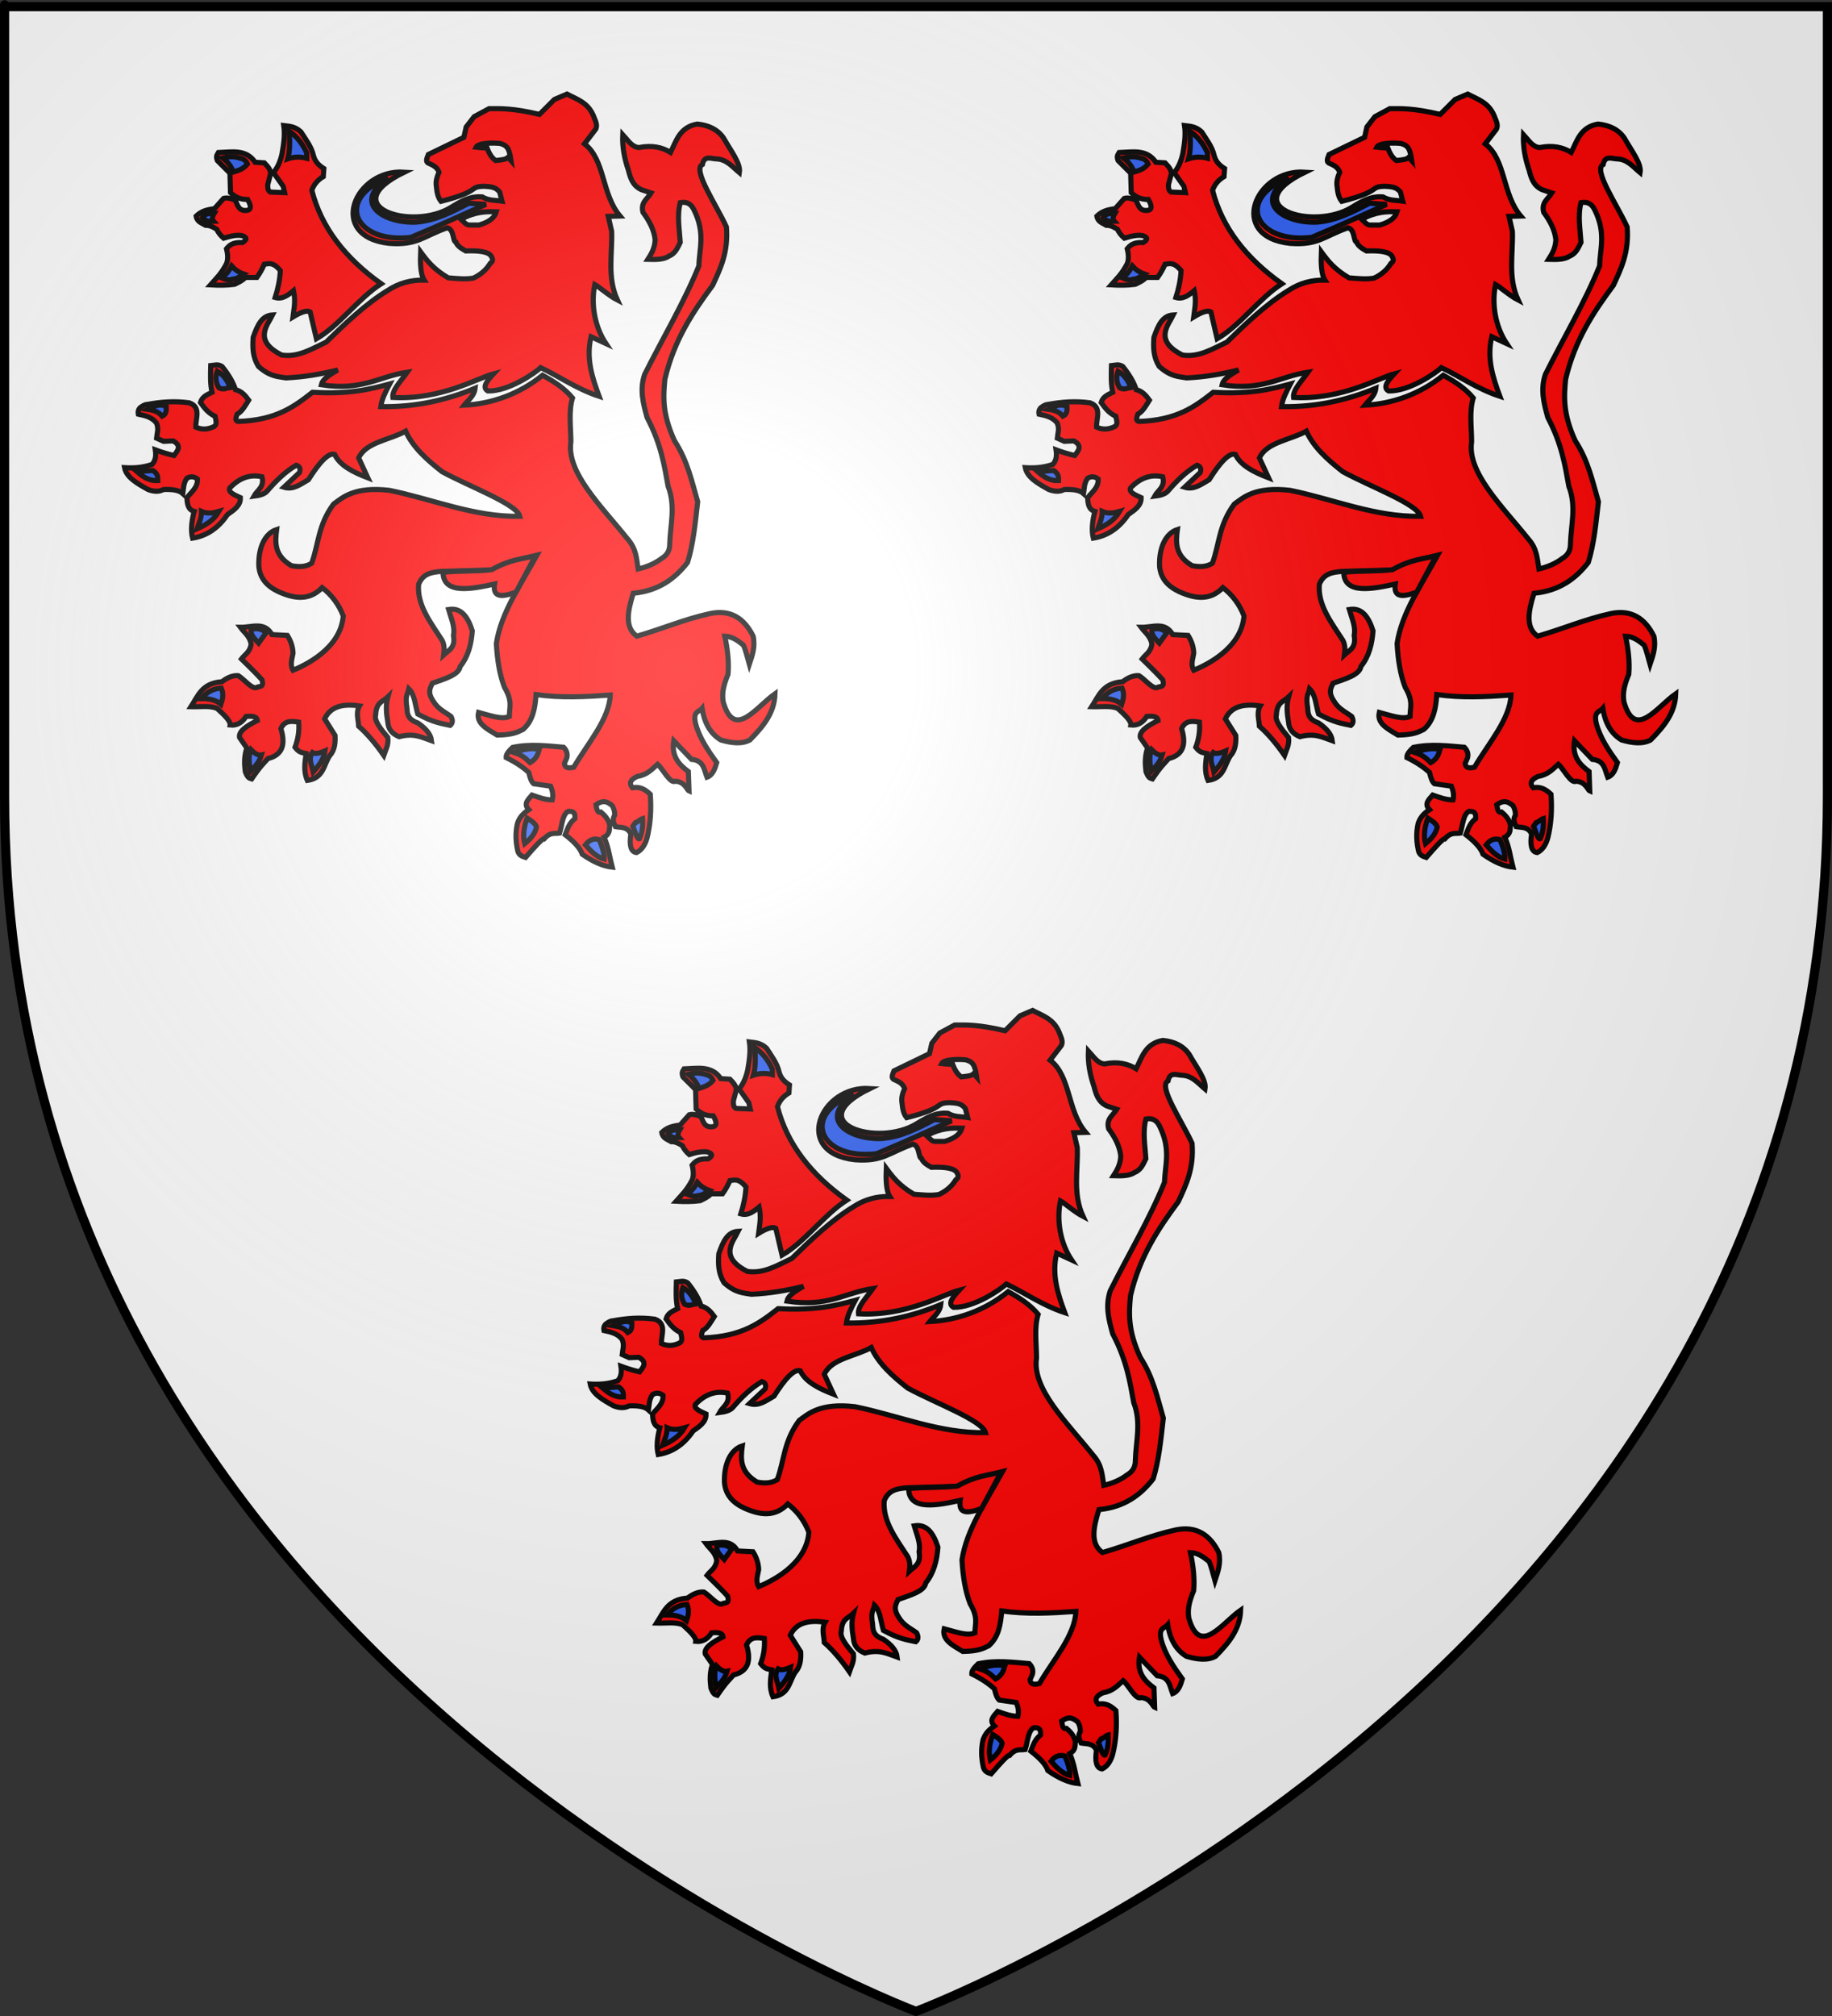 <?xml version="1.0" encoding="UTF-8" standalone="no"?>
<!-- Created with Inkscape (http://www.inkscape.org/) -->
<svg
   xmlns:svg="http://www.w3.org/2000/svg"
   xmlns="http://www.w3.org/2000/svg"
   xmlns:xlink="http://www.w3.org/1999/xlink"
   version="1.0"
   width="600"
   height="660"
   id="svg2">
  <rect width="100%" height="100%" fill="#333333" stroke="none"/>
  <desc
     id="desc4">Flag of Canton of Valais (Wallis)</desc>
  <defs
     id="defs6">
    <linearGradient
       id="linearGradient2893">
      <stop
         id="stop2895"
         style="stop-color:#ffffff;stop-opacity:0.314"
         offset="0" />
      <stop
         id="stop2897"
         style="stop-color:#ffffff;stop-opacity:0.251"
         offset="0.19" />
      <stop
         id="stop2901"
         style="stop-color:#6b6b6b;stop-opacity:0.125"
         offset="0.6" />
      <stop
         id="stop2899"
         style="stop-color:#000000;stop-opacity:0.125"
         offset="1" />
    </linearGradient>
    <linearGradient
       id="linearGradient2885">
      <stop
         id="stop2887"
         style="stop-color:#ffffff;stop-opacity:1"
         offset="0" />
      <stop
         id="stop2891"
         style="stop-color:#ffffff;stop-opacity:1"
         offset="0.229" />
      <stop
         id="stop2889"
         style="stop-color:#000000;stop-opacity:1"
         offset="1" />
    </linearGradient>
    <linearGradient
       id="linearGradient2955">
      <stop
         id="stop2867"
         style="stop-color:#fd0000;stop-opacity:1"
         offset="0" />
      <stop
         id="stop2873"
         style="stop-color:#e77275;stop-opacity:0.659"
         offset="0.5" />
      <stop
         id="stop2959"
         style="stop-color:#000000;stop-opacity:0.323"
         offset="1" />
    </linearGradient>
    <radialGradient
       cx="225.524"
       cy="218.901"
       r="300"
       fx="225.524"
       fy="218.901"
       id="radialGradient2961"
       xlink:href="#linearGradient2955"
       gradientUnits="userSpaceOnUse"
       gradientTransform="matrix(-4.167939e-4,2.183,-1.884,-3.599562e-4,615.597,-289.121)" />
    <polygon
       points="0,-1 0.588,0.809 -0.951,-0.309 0.951,-0.309 -0.588,0.809 0,-1 "
       transform="scale(53,53)"
       id="star" />
    <clipPath
       id="clip">
      <path
         d="M 0,-200 L 0,600 L 300,600 L 300,-200 L 0,-200 z"
         id="path10" />
    </clipPath>
    <radialGradient
       cx="225.524"
       cy="218.901"
       r="300"
       fx="225.524"
       fy="218.901"
       id="radialGradient1911"
       xlink:href="#linearGradient2955"
       gradientUnits="userSpaceOnUse"
       gradientTransform="matrix(-4.167939e-4,2.183,-1.884,-3.599562e-4,615.597,-289.121)" />
    <radialGradient
       cx="225.524"
       cy="218.901"
       r="300"
       fx="225.524"
       fy="218.901"
       id="radialGradient2865"
       xlink:href="#linearGradient2955"
       gradientUnits="userSpaceOnUse"
       gradientTransform="matrix(0,1.749,-1.593,-1.049767e-7,551.788,-191.29)" />
    <radialGradient
       cx="225.524"
       cy="218.901"
       r="300"
       fx="225.524"
       fy="218.901"
       id="radialGradient2871"
       xlink:href="#linearGradient2955"
       gradientUnits="userSpaceOnUse"
       gradientTransform="matrix(0,1.386,-1.323,-5.741131e-8,-158.082,-109.541)" />
    <radialGradient
       cx="221.445"
       cy="226.331"
       r="300"
       fx="221.445"
       fy="226.331"
       id="radialGradient3163"
       xlink:href="#linearGradient2893"
       gradientUnits="userSpaceOnUse"
       gradientTransform="matrix(1.353,0,0,1.349,-77.629,-85.747)" />
  </defs>
  <g
     id="layer3"
     style="display:inline">
    <path
       d="M 300,658.5 C 300,658.5 598.5,546.18 598.5,260.728 C 598.5,-24.723 598.5,2.176 598.5,2.176 L 1.5,2.176 L 1.5,260.728 C 1.5,546.18 300,658.5 300,658.5 z"
       id="path2855"
       style="fill:#ffffff;fill-opacity:1;fill-rule:evenodd;stroke:none;stroke-width:1px;stroke-linecap:butt;stroke-linejoin:miter;stroke-opacity:1" />
  </g>
  <g
     id="layer4"
     style="display:inline">
    <g
       transform="matrix(0.558,0,0,0.558,-20.091,-26.79)"
       id="g19595">
      <path
         d="M 387.655,280.527 C 383.594,269.551 379.88,258.31 382.907,245.561 L 391.648,249.596 C 385.09,239.746 382.715,226.586 385.121,214.943 C 387.803,216.396 393.192,221.342 398.373,224.044 C 392.229,210.596 395.475,197.148 395.01,183.699 L 392.993,174.958 L 399.914,174.761 C 389.02,161.956 391.248,141.765 379.069,132.399 L 385.597,123.854 C 387.022,121.165 385.185,118.475 384.252,115.786 C 380.96,108.025 374.443,106.237 368.786,103.207 L 361.39,106.372 L 352.648,115.113 C 336.864,111.454 330.242,111.722 323.062,111.751 L 314.321,116.458 L 309.614,122.51 L 308.269,128.561 L 287.424,138.648 C 286.643,140.776 285.236,143.113 288.097,144.027 C 290.425,145.074 292.665,146.238 293.673,149.046 C 292.393,151.856 291.626,154.665 292.131,157.475 C 292.466,160.505 292.768,163.542 294.85,166.135 C 318.69,160.126 310.768,157.604 319.868,157.307 C 325.069,157.522 326.962,157.967 329.282,160.669 L 330.656,166.02 C 326.78,165.426 322.904,165.833 319.028,163.527 C 311.821,162.907 306.325,166.262 300.873,169.579 C 278.091,183.837 231.721,169.255 273.332,149 C 243.971,147.013 227.691,186.83 264.488,190.805 C 281.092,192.037 284.264,186.629 298.531,181.653 C 302.708,182.705 301.619,189.748 303.562,190.018 C 304.568,192.623 307.068,193.902 309.335,195.246 C 316.967,194.945 323.05,195.656 324.407,198.492 C 325.717,200.604 324.934,201.67 323.735,202.527 C 321.394,206.383 318.047,209.233 313.805,211.187 C 308.901,212.038 303.997,211.379 299.093,211.031 C 290.405,205.955 286.604,200.879 282.874,195.803 C 282.63,201.688 282.715,208.909 284.932,212.335 C 277.19,212.193 270.044,214.131 263.57,218.427 C 250.875,226.084 238.362,238.085 227.457,248.727 C 219.072,252.679 210.947,257.799 201.355,256.32 C 184.23,247.745 193.226,238.531 195.976,232.786 C 189.685,233.131 187.105,238.735 184.586,245.996 C 184.18,252.141 184.303,257.446 187.669,262.963 C 194.671,269.229 199.306,268.881 203.807,269.728 C 214.681,269.234 224.694,267.451 234.304,265.061 C 227.447,268.988 225.223,271.084 224.611,273.762 C 248.777,277.516 258.241,268.849 275.042,266.365 C 271.542,271.407 266.021,276.737 266.579,281.199 C 294.858,282.741 316.719,269.598 325.711,267.316 C 322.015,271.322 318.594,275.26 322.349,277.403 C 334.598,277.661 350.055,266.823 353.362,263.717 C 363.602,268.481 374.317,276.164 387.655,280.527 z"
         id="path1932"
         style="fill:#ff0000;fill-opacity:1;fill-rule:evenodd;stroke:#000000;stroke-width:3;stroke-linecap:butt;stroke-linejoin:miter;stroke-miterlimit:4;stroke-dasharray:none;stroke-opacity:1" />
      <path
         d="M 327.294,172.297 C 321.388,172.095 315.148,172.057 306.617,176.668 C 308.132,178.059 309.741,180.255 311.66,180.03 L 317.207,180.03 C 323.498,178.185 326.373,175.485 327.294,172.297 z"
         id="path1934"
         style="fill:#ffffff;fill-opacity:1;fill-rule:evenodd;stroke:#000000;stroke-width:3;stroke-linecap:butt;stroke-linejoin:miter;stroke-miterlimit:4;stroke-dasharray:none;stroke-opacity:1" />
      <path
         d="M 321.242,167.926 L 311.156,167.254 C 301.301,172.389 291.79,177.434 280.225,178.349 C 261.869,179.15 241.903,167.679 263.751,152.293 C 232.298,164.534 243.883,191.169 277.199,187.258 C 298.736,178.242 306.562,174.37 321.242,167.926 z"
         id="path1936"
         style="fill:#2b5df2;fill-opacity:1;fill-rule:evenodd;stroke:#000000;stroke-width:3;stroke-linecap:butt;stroke-linejoin:miter;stroke-miterlimit:4;stroke-dasharray:none;stroke-opacity:1" />
      <path
         d="M 259.716,214.491 C 238.87,199.652 224.645,181.698 219.035,159.689 C 220.156,156.321 222.397,153.644 225.759,151.62 L 226.095,146.913 C 223.342,145.184 221.016,143.028 220.044,139.517 C 218.898,134.15 215.464,129.928 212.647,125.396 C 208.937,121.937 205.392,122.081 202.561,121.698 C 203.373,127.189 202.496,132.681 201.552,138.172 C 200.538,142.76 198.868,146.472 196.509,149.267 L 202.225,157.336 L 203.065,161.034 L 194.66,160.698 C 192.9,159.555 193.198,157.898 193.147,156.327 L 194.828,149.939 C 194.815,147.2 192.871,145.427 191.13,143.551 L 185.751,143.215 C 180.46,135.35 172.089,137.241 164.233,137.5 C 163.609,138.668 162.495,139.348 163.561,142.207 L 170.957,149.603 L 171.294,161.034 C 173.61,163.251 176.401,165.072 181.38,165.069 C 184.441,170.531 182.657,171.794 179.026,171.457 C 175.602,170.834 175.382,167.648 173.983,165.405 C 170.389,163.986 168.635,164.04 167.259,164.396 L 161.88,170.448 C 157.182,171.02 154.026,172.006 151.121,174.819 C 151.646,178.267 154.477,178.834 156.669,180.198 C 159.132,180.149 161.204,181.274 163.225,182.551 C 164.058,184.488 165.552,186.263 167.259,187.763 C 171.213,186.523 174.955,185.708 178.018,186.25 C 180.905,187.168 181.291,188.47 178.354,190.284 C 172.311,190.064 170.604,192.012 168.94,193.982 C 169.837,197.569 169.837,200.482 168.94,202.724 C 165.802,208.824 162.664,211.587 159.526,215.163 C 164.424,215.432 169.196,215.451 173.647,214.827 C 175.902,213.733 178.212,212.75 180.035,210.793 C 182.888,210.793 184.769,210.793 186.759,210.793 C 188.216,208.804 189.673,206.39 191.13,203.06 C 193.787,202.732 196.167,201.5 200.544,206.758 C 200.269,212.27 199.134,217.495 197.518,222.56 C 201.674,223.78 205,221.265 208.276,218.526 C 209.61,224.662 208.597,228.65 207.94,233.991 C 212.871,230.965 216.233,229.957 218.026,230.965 L 221.725,246.767 C 235.041,239.137 246.408,223 259.716,214.491 z"
         id="path1938"
         style="fill:#ff0000;fill-opacity:1;fill-rule:evenodd;stroke:#000000;stroke-width:3;stroke-linecap:butt;stroke-linejoin:miter;stroke-miterlimit:4;stroke-dasharray:none;stroke-opacity:1" />
      <path
         d="M 204.914,141.198 C 208.613,139.958 212.311,139.86 216.009,140.862 L 216.009,137.668 C 213.483,132.127 210.074,127.911 205.755,125.06 C 206.084,130.592 206.342,136.105 204.914,141.198 z"
         id="path1940"
         style="fill:#2b5df2;fill-opacity:1;fill-rule:evenodd;stroke:#000000;stroke-width:3;stroke-linecap:butt;stroke-linejoin:miter;stroke-miterlimit:4;stroke-dasharray:none;stroke-opacity:1" />
      <path
         d="M 181.212,144.224 C 178.762,147.275 175.86,148.059 172.975,148.931 C 171.808,145.732 169.715,142.996 166.755,140.694 C 169.301,140.114 171.902,139.617 175.328,140.357 C 177.485,141.061 179.898,140.992 181.212,144.224 z"
         id="path1942"
         style="fill:#2b5df2;fill-opacity:1;fill-rule:evenodd;stroke:#000000;stroke-width:3;stroke-linecap:butt;stroke-linejoin:miter;stroke-miterlimit:4;stroke-dasharray:none;stroke-opacity:1" />
      <path
         d="M 161.712,173.138 C 160.666,174.893 160.192,176.535 161.376,177.845 C 159.19,177.908 157.005,178.197 154.819,175.659 C 156.007,173.432 158.756,173.155 161.712,173.138 z"
         id="path1944"
         style="fill:#2b5df2;fill-opacity:1;fill-rule:evenodd;stroke:#000000;stroke-width:3;stroke-linecap:butt;stroke-linejoin:miter;stroke-miterlimit:4;stroke-dasharray:none;stroke-opacity:1" />
      <path
         d="M 171.966,204.069 C 173.722,206.036 175.929,207.702 179.026,208.776 C 176.971,210.175 174.958,211.701 172.47,211.801 C 170.493,212.576 168.169,211.967 165.746,210.961 C 168.972,209.24 170.496,206.667 171.966,204.069 z"
         id="path1946"
         style="fill:#2b5df2;fill-opacity:1;fill-rule:evenodd;stroke:#000000;stroke-width:3;stroke-linecap:butt;stroke-linejoin:miter;stroke-miterlimit:4;stroke-dasharray:none;stroke-opacity:1" />
      <path
         d="M 372.033,281.497 C 367.255,275.702 360.993,271.762 354.441,268.184 C 340.853,279.199 324.669,284.955 308.431,285.748 C 310.65,282.895 314.38,280.376 314.867,275.792 C 298.59,282.592 280.241,286.951 259.487,286.588 C 260.073,282.15 262.377,277.713 264.717,273.275 C 253.1,276.422 241.122,279.412 219.408,278.169 C 208.931,286.366 198.398,294.53 175.665,295.286 C 173.653,294.786 174.621,292.797 175.19,291.007 C 178.061,289.497 179.947,286.017 181.957,282.784 C 179.993,280.114 177.932,277.543 174.21,276.632 C 172.803,272.092 169.968,267.552 166.324,263.012 C 163.89,261.503 162.129,262.268 159.696,262.507 C 159.564,267.728 159.285,272.948 160.45,278.169 C 157.26,279.737 154.637,280.818 153.654,284.153 C 155.893,287.308 158.216,290.4 162.213,292.236 C 162.681,294.436 163.55,296.796 161.876,298.139 C 158.231,300.021 154.586,300.317 150.941,298.614 C 150.696,293.498 154.294,287.026 147.137,284.35 C 138.386,283.138 130.271,283.834 122.413,285.301 C 120.688,285.34 119.462,286.376 118.166,287.274 C 117.085,288.518 116.924,289.762 117.182,291.007 C 121.178,291.844 125.158,292.713 127.84,296.179 C 129.293,299.881 128.193,301.81 127.892,305.074 L 131.988,306.933 L 137.628,306.697 C 142.792,309.55 140.36,312.403 138.103,315.255 C 133.346,314.146 130.157,313.037 127.167,311.927 C 127.826,316.331 126.836,318.757 125.265,320.486 C 119.877,322.372 114.488,322.736 109.099,322.387 C 110.193,328.126 116.545,331.674 122.888,335.225 C 126.894,336.717 129.704,336.416 131.922,335.225 C 137.199,334.965 141.191,335.623 143.333,337.602 C 143.777,334.591 143.597,331.58 145.711,328.569 C 148.301,327.137 150.191,327.807 151.892,329.044 C 152.157,334.018 148.358,336.67 145.711,339.98 C 145.85,343.639 146.321,347.05 149.99,348.063 C 148.493,353.686 147.854,359.024 149.039,363.753 C 158.01,362.271 164.543,357.268 169.484,349.965 C 173.168,347.274 177.297,344.831 177.091,339.98 C 173.529,338.351 169.688,336.773 170.91,334.274 C 176.755,328.162 183.022,326.238 189.761,327.728 C 191.419,333.693 186.944,335.57 185.006,339.139 C 188.362,338.725 191.211,337.93 192.782,336.176 C 197.927,330.169 203.417,324.739 209.899,320.961 C 211.811,321.535 212.577,322.874 211.801,325.24 L 202.627,333.88 C 208.186,335.578 212.313,332.139 217.002,329.491 C 223.342,319.427 228.757,313.444 232.414,314.583 C 235.408,321.066 243.144,324.996 251.908,328.372 L 246.51,316.682 C 250.804,307.37 264.834,306.171 274.087,300.991 C 278.246,310.267 286.443,317.708 295.483,324.765 C 311.684,333.591 339.233,343.679 341.128,350.916 C 314.408,351.457 290.073,340.873 264.578,335.701 C 243.833,333.295 236.955,340.027 231.77,343.784 C 222.634,356.163 223.14,366.935 218.933,378.493 C 214.97,380.904 211.008,380.604 207.046,379.919 C 196.981,373.89 197.382,366.49 198.377,358.691 C 191.763,360.819 187.541,368.943 187.917,380.087 C 188.517,387.596 193.027,392.096 199.438,395.134 C 208.738,399.343 217.597,400.578 225.114,392.757 C 230.796,397.188 234.931,402.725 237.476,409.398 C 235.914,429.101 213.834,438.803 207.997,441.255 C 206.017,437.926 207.471,434.598 207.997,431.27 C 207.873,427.29 206.582,423.894 204.669,420.809 L 195.635,420.334 C 191.16,412.422 183.615,416.179 177.091,416.055 C 179.362,419.173 182.745,421.346 183.412,426.068 C 182.604,430.745 179.708,431.941 177.706,434.627 C 184.298,441.017 187.69,444.529 189.819,446.903 C 190.939,451.162 188.664,450.664 187.216,451.071 C 184.292,453.252 179.609,446.641 175.804,444.415 C 172.615,444.173 169.426,445.547 166.237,447.993 C 154.484,448.759 152.177,456.349 148.088,462.651 C 153.615,462.823 159.181,461.822 163.442,463.683 C 167.484,467.371 171.395,471.018 171.05,473.389 C 175.105,473.808 178.157,471.971 180.42,468.356 C 185.501,467.848 186.897,469.014 187.076,470.734 C 180.731,473.883 175.848,477.124 176.616,480.718 L 180.895,486.9 C 179.251,491.496 179.365,496.092 179.944,500.688 C 181.524,504.923 182.596,504.589 183.748,504.967 C 188.896,497.379 190.617,496.072 193.257,493.081 C 202.159,490.889 203.596,484.391 200.865,475.488 C 203.172,470.388 207.272,471.112 211.325,471.685 C 211.712,476.607 211.028,481.53 209.174,486.453 C 211.396,489.336 212.569,489.464 215.686,490.112 C 214.907,495.692 214.091,500.749 216.387,505.889 C 226.198,504.559 225.892,496.483 229.7,491.15 C 232.617,488.059 232.884,483.052 232.664,479.513 L 226.54,469.783 C 230.084,462.215 237.633,460.808 246.985,462.175 C 244.731,466.137 246.335,470.1 246.51,474.062 C 251.659,478.587 256.548,484.413 261.249,491.179 C 262.339,487.915 264.186,485.219 263.627,480.718 C 259.412,475.668 255.436,470.698 256.495,467.405 C 256.816,459.806 260.852,459.637 263.627,456.945 C 262.272,461.858 262.763,466.771 263.627,471.685 C 263.842,475.65 266.033,478.519 270.283,480.243 C 279.156,477.868 283.836,480.736 289.302,482.62 C 288.842,478.637 285.703,475.249 281.219,472.16 C 273.687,469.511 275.435,465.122 274.562,461.224 C 273.966,455.712 275.383,454.898 275.989,452.19 C 279.541,455.657 279.662,461.868 281.219,466.93 C 290.337,471.927 294.992,472.461 300.238,473.586 C 301.805,472.313 301.834,470.526 300.713,468.356 C 297.093,465.679 293.055,464.046 290.253,459.322 C 286.718,453.994 288.571,451.604 289.777,448.862 C 297.375,446.174 305.403,443.895 306.083,439.045 C 310.857,433.17 312.642,425.877 313.215,418.125 C 310.626,410.027 306.779,404.331 299.287,405.594 C 300.715,410.666 303.197,415.738 302.14,420.809 C 303.468,428.166 299.327,429.507 296.434,432.221 C 296.833,429.189 296.863,426.249 295.483,423.662 C 288.739,413.204 280.708,403.031 281.694,390.855 C 284.366,384.198 289.717,383.793 295.008,383.247 L 324.933,382.407 C 334.32,376.875 342.526,376.066 351.084,373.849 C 341.68,390.901 330.027,407.672 327.339,425.564 C 327.867,435.391 329.326,444.101 332.094,451.239 C 337.104,459.651 334.881,463.241 334.947,468.356 C 330.527,470.449 323.417,467.699 316.879,465.979 C 315.342,472.55 322.006,475.745 327.815,479.292 C 337.456,479.096 339.872,477.456 343.03,475.964 C 348.898,470.815 350.073,463.319 350.637,455.519 C 365.377,457.607 379.444,456.835 394.184,455.797 C 393.635,469.903 381.059,484.008 372.787,498.114 C 369.867,498.832 367.529,498.774 367.279,495.933 L 368.705,492.605 C 369.325,490.043 368.418,488.092 366.803,486.424 C 357.059,485.644 347.478,484.294 336.878,486.511 C 334.801,488.496 332.944,490.481 333.074,492.466 C 338.989,495.365 343.126,498.264 346.358,501.164 C 347,503.846 347.69,506.457 349.211,507.82 L 359.196,509.247 C 360.294,511.941 360.836,514.635 360.147,517.33 C 355.878,517.297 352.097,515.803 348.26,514.477 C 346.057,517.088 342.972,519.564 346.358,523.035 C 341.913,526.008 340.612,528.587 339.702,531.118 C 338.375,536.986 338.805,541.8 339.702,546.333 C 340.126,549.659 342.279,550.391 344.456,551.088 C 349.776,544.931 354.498,539.67 355.392,540.152 C 359.086,535.969 361.551,537.319 364.426,536.824 C 365.937,532.173 366.137,525.424 369.656,523.986 C 371.522,524.216 373.742,523.74 373.46,528.265 C 369.599,531.435 369.096,534.605 367.754,537.775 C 372.945,541.785 376.578,545.623 377.739,549.186 C 384.29,553.782 390.125,556.231 395.331,556.793 C 393.8,550.947 393.303,545.446 390.577,539.201 C 394.318,537.153 393.51,534.536 393.905,532.069 C 393.201,529.83 392.446,527.577 388.675,524.462 C 386.505,525.169 386.264,522.5 385.822,520.182 C 390.458,516.821 392.88,518.776 395.331,520.658 C 396.569,522.814 396.86,524.654 396.758,526.363 C 395.212,528.582 396.139,530.801 397.233,533.02 C 400.519,533.622 404.239,532.925 406.267,537.299 C 405.342,543.589 406.046,547.762 409.595,548.235 C 412.581,546.771 414.583,543.83 415.777,539.677 C 417.802,531.582 418.342,522.992 417.678,514.001 C 414.869,511.379 411.8,509.276 407.218,510.197 C 404.909,507.513 406.106,505.329 410.071,503.541 C 416.29,502.453 418.696,499.187 421.958,496.409 C 424.969,498.946 429.325,507.977 432.336,506.37 C 438.039,506.606 439.202,511.582 440.419,512.075 L 440.025,500.688 C 434.432,496.55 429.968,491.635 431.467,482.62 L 441.927,493.556 C 449.143,494.132 449.229,499.644 450.961,504.016 C 454.261,502.841 455.574,499.282 456.667,495.458 C 451.428,488.17 446.457,480.805 444.305,472.635 C 442.461,465.13 446.288,465.815 448.108,463.602 C 449.452,472.545 453.218,478.58 459.044,482.145 C 465.51,484.045 471.48,484.707 476.161,482.145 C 483.589,474.525 490.519,466.626 490.901,455.043 C 479.833,462.764 466.961,482.458 460.471,459.798 C 459.461,453.849 461.244,448.698 463.323,443.632 C 463.939,436.433 463.041,428.931 461.421,421.285 C 465.631,421.337 469.03,423.818 472.357,426.515 C 473.855,429.92 474.701,433.978 475.796,437.787 C 477.498,432.692 479.403,427.684 478.063,421.285 C 472.828,410.729 464.818,405.537 452.863,407.972 C 437.625,411.314 425.24,416.781 409.792,421.256 C 402.5,416.106 404.423,406.516 407.694,396.085 C 422.641,394.645 432.192,387.492 439.55,378.017 C 442.854,367.363 443.993,355.73 445.505,342.386 C 442.021,330.49 439.665,318.593 431.942,306.697 C 424.528,290.59 425.327,280.535 426.237,270.561 C 431.661,247.409 442.689,231.06 454.289,215.407 C 458.781,205.655 463.542,196.151 462.372,181.173 C 456.468,168.17 442.205,147.557 448.276,144.533 C 449.408,139.202 452.919,140.999 456.191,141.234 C 462.422,141.314 465.848,145.879 469.98,149.317 C 470.877,143.906 464.991,136.621 460.749,129.069 C 457.255,123.923 451.885,121.456 445.256,120.789 C 434.985,122.556 433.006,130.541 429.565,137.43 C 424.758,134.516 418.957,133.023 411.022,134.577 C 406.861,134.355 404.422,130.114 401.512,126.97 C 401.163,134.187 402.505,141.122 404.841,147.891 C 405.992,152.463 407.341,156.927 412.448,159.302 L 418.154,161.204 C 416.101,164.695 411.821,166.702 413.399,172.615 C 417.09,177.628 419.962,182.876 420.531,188.781 C 420.247,193.727 418.294,197.004 416.252,200.192 C 421,200.342 425.627,200.342 428.614,198.29 C 432.354,196.812 433.693,193.415 435.271,190.207 C 434.801,182.441 433.257,174.675 435.271,166.909 C 439.475,166.07 441.83,168.007 443.354,171.189 C 450.072,184.838 446.48,193.636 446.207,203.996 C 437.638,225.233 424.992,246.471 414.35,267.709 C 411.333,276.691 413.54,284.802 415.777,292.908 C 424.122,308.794 425.861,320.905 428.139,333.323 C 432.657,344.926 429.423,355.883 429.09,367.082 C 429.153,371.112 427.408,373.85 424.335,375.64 C 420.43,378.622 415.796,380.632 410.546,381.821 C 409.598,375.957 409.58,370.093 404.365,364.229 C 388.883,344.904 368.365,325.228 371.083,307.173 C 371.052,298.498 369.63,289.36 372.033,281.497 z"
         id="path1948"
         style="fill:#ff0000;fill-opacity:1;fill-rule:evenodd;stroke:#000000;stroke-width:3;stroke-linecap:butt;stroke-linejoin:miter;stroke-miterlimit:4;stroke-dasharray:none;stroke-opacity:1" />
      <path
         d="M 163.541,265.807 C 162.378,269.056 162.487,272.305 164.492,275.554 C 167.198,276.938 169.018,275.66 171.148,275.316 C 169.56,271.672 167.632,268.199 163.541,265.807 z"
         id="path1952"
         style="fill:#2b5df2;fill-opacity:1;fill-rule:evenodd;stroke:#000000;stroke-width:3;stroke-linecap:butt;stroke-linejoin:miter;stroke-miterlimit:4;stroke-dasharray:none;stroke-opacity:1" />
      <path
         d="M 122.65,288.154 C 126.296,286.191 129.941,284.7 133.586,286.49 C 133.665,288.827 133.616,291.101 131.209,292.195 C 128.76,289.23 125.72,288.632 122.65,288.154 z"
         id="path1954"
         style="fill:#2b5df2;fill-opacity:1;fill-rule:evenodd;stroke:#000000;stroke-width:3;stroke-linecap:butt;stroke-linejoin:miter;stroke-miterlimit:4;stroke-dasharray:none;stroke-opacity:1" />
      <path
         d="M 116.469,324.765 C 119.809,327.678 123.378,330.209 128.594,329.995 C 128.614,328.014 128.797,326.033 125.741,324.052 L 116.469,324.765 z"
         id="path1956"
         style="fill:#2b5df2;fill-opacity:1;fill-rule:evenodd;stroke:#000000;stroke-width:3;stroke-linecap:butt;stroke-linejoin:miter;stroke-miterlimit:4;stroke-dasharray:none;stroke-opacity:1" />
      <path
         d="M 154.269,348.063 C 154.367,351.955 152.713,354.971 151.654,358.285 C 156.663,356.094 161.364,353.389 164.492,348.063 C 161.084,349.046 157.676,349.59 154.269,348.063 z"
         id="path1958"
         style="fill:#2b5df2;fill-opacity:1;fill-rule:evenodd;stroke:#000000;stroke-width:3;stroke-linecap:butt;stroke-linejoin:miter;stroke-miterlimit:4;stroke-dasharray:none;stroke-opacity:1" />
      <path
         d="M 183.51,417.243 C 182.798,420.365 185.438,422.817 187.789,425.326 L 192.069,419.383 C 190.145,417.121 187.335,416.336 183.51,417.243 z"
         id="path1960"
         style="fill:#2b5df2;fill-opacity:1;fill-rule:evenodd;stroke:#000000;stroke-width:3;stroke-linecap:butt;stroke-linejoin:miter;stroke-miterlimit:4;stroke-dasharray:none;stroke-opacity:1" />
      <path
         d="M 165.918,451.715 C 161.44,451.99 157.48,453.82 154.269,457.896 C 158.951,457.834 162.898,458.753 165.68,461.224 C 166.644,458.276 167.444,455.286 165.918,451.715 z"
         id="path1962"
         style="fill:#2b5df2;fill-opacity:1;fill-rule:evenodd;stroke:#000000;stroke-width:3;stroke-linecap:butt;stroke-linejoin:miter;stroke-miterlimit:4;stroke-dasharray:none;stroke-opacity:1" />
      <path
         d="M 183.273,487.85 C 181.501,492.05 182.348,496.25 183.035,500.45 C 185.549,497.842 188.166,495.389 189.454,490.941 C 187.393,491.361 185.333,489.955 183.273,487.85 z"
         id="path1964"
         style="fill:#2b5df2;fill-opacity:1;fill-rule:evenodd;stroke:#000000;stroke-width:3;stroke-linecap:butt;stroke-linejoin:miter;stroke-miterlimit:4;stroke-dasharray:none;stroke-opacity:1" />
      <path
         d="M 219.408,489.515 C 220.698,490.364 222.955,490.247 226.778,488.564 C 226.101,493.495 223.045,497.237 219.884,500.926 C 219.201,497.122 216.635,493.318 219.408,489.515 z"
         id="path1966"
         style="fill:#2b5df2;fill-opacity:1;fill-rule:evenodd;stroke:#000000;stroke-width:3;stroke-linecap:butt;stroke-linejoin:miter;stroke-miterlimit:4;stroke-dasharray:none;stroke-opacity:1" />
      <path
         d="M 352.539,487.613 C 346.82,486.635 342.275,488.004 337.8,489.515 C 343.622,491.496 344.836,493.477 347.071,495.458 C 350.974,493.259 351.725,490.429 352.539,487.613 z"
         id="path1968"
         style="fill:#2b5df2;fill-opacity:1;fill-rule:evenodd;stroke:#000000;stroke-width:3;stroke-linecap:butt;stroke-linejoin:miter;stroke-miterlimit:4;stroke-dasharray:none;stroke-opacity:1" />
      <path
         d="M 345.407,528.028 C 343.432,533.32 342.788,538.346 343.981,543.005 C 347.335,540.284 350.043,537.24 350.875,533.258 C 350.562,531.514 348.234,529.771 345.407,528.028 z"
         id="path1970"
         style="fill:#2b5df2;fill-opacity:1;fill-rule:evenodd;stroke:#000000;stroke-width:3;stroke-linecap:butt;stroke-linejoin:miter;stroke-miterlimit:4;stroke-dasharray:none;stroke-opacity:1" />
      <path
         d="M 379.641,543.718 C 381.723,540.851 384.374,539.692 387.724,540.627 C 389.388,544.669 390.791,548.623 390.577,552.039 C 386.143,550.842 382.825,547.413 379.641,543.718 z"
         id="path1972"
         style="fill:#2b5df2;fill-opacity:1;fill-rule:evenodd;stroke:#000000;stroke-width:3;stroke-linecap:butt;stroke-linejoin:miter;stroke-miterlimit:4;stroke-dasharray:none;stroke-opacity:1" />
      <path
         d="M 407.456,532.782 L 408.946,530.661 C 409.794,530.665 411.608,528.737 413.161,528.265 C 413.413,532.818 412.909,536.866 411.26,540.152 C 409.992,540.609 408.724,535.792 407.456,532.782 z"
         id="path1974"
         style="fill:#2b5df2;fill-opacity:1;fill-rule:evenodd;stroke:#000000;stroke-width:3;stroke-linecap:butt;stroke-linejoin:miter;stroke-miterlimit:4;stroke-dasharray:none;stroke-opacity:1" />
      <path
         d="M 315.453,134.34 C 317.097,131.092 330.55,131.959 330.43,132.438 C 334.393,133.737 334.693,136.502 335.422,139.094 L 335.898,142.185 L 334.234,140.283 C 332.807,141.63 330.856,141.665 329.004,141.947 L 326.864,142.185 C 324.239,140.277 322.947,137.608 321.872,134.815 C 319.056,134.826 317.443,134.536 315.453,134.34 z"
         id="path1976"
         style="fill:#ffffff;fill-opacity:1;fill-rule:evenodd;stroke:#000000;stroke-width:3;stroke-linecap:butt;stroke-linejoin:miter;stroke-miterlimit:4;stroke-dasharray:none;stroke-opacity:1" />
      <path
         d="M 296.026,383.771 C 296.186,397.023 313.08,393.54 326.285,390.663 C 325.307,397.463 328.777,399.22 338.893,395.37 L 350.324,374.021 C 342.627,376.063 335.622,376.064 324.604,382.258 C 315.079,383.351 305.984,382.72 296.026,383.771 z"
         id="path9897"
         style="fill:#ff0000;fill-opacity:1;fill-rule:evenodd;stroke:#000000;stroke-width:3;stroke-linecap:butt;stroke-linejoin:miter;stroke-miterlimit:4;stroke-dasharray:none;stroke-opacity:1" />
    </g>
    <g
       transform="matrix(0.558,0,0,0.558,274.909,-26.79)"
       id="g19620"
       style="display:inline">
      <path
         d="M 387.655,280.527 C 383.594,269.551 379.88,258.31 382.907,245.561 L 391.648,249.596 C 385.09,239.746 382.715,226.586 385.121,214.943 C 387.803,216.396 393.192,221.342 398.373,224.044 C 392.229,210.596 395.475,197.148 395.01,183.699 L 392.993,174.958 L 399.914,174.761 C 389.02,161.956 391.248,141.765 379.069,132.399 L 385.597,123.854 C 387.022,121.165 385.185,118.475 384.252,115.786 C 380.96,108.025 374.443,106.237 368.786,103.207 L 361.39,106.372 L 352.648,115.113 C 336.864,111.454 330.242,111.722 323.062,111.751 L 314.321,116.458 L 309.614,122.51 L 308.269,128.561 L 287.424,138.648 C 286.643,140.776 285.236,143.113 288.097,144.027 C 290.425,145.074 292.665,146.238 293.673,149.046 C 292.393,151.856 291.626,154.665 292.131,157.475 C 292.466,160.505 292.768,163.542 294.85,166.135 C 318.69,160.126 310.768,157.604 319.868,157.307 C 325.069,157.522 326.962,157.967 329.282,160.669 L 330.656,166.02 C 326.78,165.426 322.904,165.833 319.028,163.527 C 311.821,162.907 306.325,166.262 300.873,169.579 C 278.091,183.837 231.721,169.255 273.332,149 C 243.971,147.013 227.691,186.83 264.488,190.805 C 281.092,192.037 284.264,186.629 298.531,181.653 C 302.708,182.705 301.619,189.748 303.562,190.018 C 304.568,192.623 307.068,193.902 309.335,195.246 C 316.967,194.945 323.05,195.656 324.407,198.492 C 325.717,200.604 324.934,201.67 323.735,202.527 C 321.394,206.383 318.047,209.233 313.805,211.187 C 308.901,212.038 303.997,211.379 299.093,211.031 C 290.405,205.955 286.604,200.879 282.874,195.803 C 282.63,201.688 282.715,208.909 284.932,212.335 C 277.19,212.193 270.044,214.131 263.57,218.427 C 250.875,226.084 238.362,238.085 227.457,248.727 C 219.072,252.679 210.947,257.799 201.355,256.32 C 184.23,247.745 193.226,238.531 195.976,232.786 C 189.685,233.131 187.105,238.735 184.586,245.996 C 184.18,252.141 184.303,257.446 187.669,262.963 C 194.671,269.229 199.306,268.881 203.807,269.728 C 214.681,269.234 224.694,267.451 234.304,265.061 C 227.447,268.988 225.223,271.084 224.611,273.762 C 248.777,277.516 258.241,268.849 275.042,266.365 C 271.542,271.407 266.021,276.737 266.579,281.199 C 294.858,282.741 316.719,269.598 325.711,267.316 C 322.015,271.322 318.594,275.26 322.349,277.403 C 334.598,277.661 350.055,266.823 353.362,263.717 C 363.602,268.481 374.317,276.164 387.655,280.527 z"
         id="path19622"
         style="fill:#ff0000;fill-opacity:1;fill-rule:evenodd;stroke:#000000;stroke-width:3;stroke-linecap:butt;stroke-linejoin:miter;stroke-miterlimit:4;stroke-dasharray:none;stroke-opacity:1" />
      <path
         d="M 327.294,172.297 C 321.388,172.095 315.148,172.057 306.617,176.668 C 308.132,178.059 309.741,180.255 311.66,180.03 L 317.207,180.03 C 323.498,178.185 326.373,175.485 327.294,172.297 z"
         id="path19624"
         style="fill:#ffffff;fill-opacity:1;fill-rule:evenodd;stroke:#000000;stroke-width:3;stroke-linecap:butt;stroke-linejoin:miter;stroke-miterlimit:4;stroke-dasharray:none;stroke-opacity:1" />
      <path
         d="M 321.242,167.926 L 311.156,167.254 C 301.301,172.389 291.79,177.434 280.225,178.349 C 261.869,179.15 241.903,167.679 263.751,152.293 C 232.298,164.534 243.883,191.169 277.199,187.258 C 298.736,178.242 306.562,174.37 321.242,167.926 z"
         id="path19626"
         style="fill:#2b5df2;fill-opacity:1;fill-rule:evenodd;stroke:#000000;stroke-width:3;stroke-linecap:butt;stroke-linejoin:miter;stroke-miterlimit:4;stroke-dasharray:none;stroke-opacity:1" />
      <path
         d="M 259.716,214.491 C 238.87,199.652 224.645,181.698 219.035,159.689 C 220.156,156.321 222.397,153.644 225.759,151.62 L 226.095,146.913 C 223.342,145.184 221.016,143.028 220.044,139.517 C 218.898,134.15 215.464,129.928 212.647,125.396 C 208.937,121.937 205.392,122.081 202.561,121.698 C 203.373,127.189 202.496,132.681 201.552,138.172 C 200.538,142.76 198.868,146.472 196.509,149.267 L 202.225,157.336 L 203.065,161.034 L 194.66,160.698 C 192.9,159.555 193.198,157.898 193.147,156.327 L 194.828,149.939 C 194.815,147.2 192.871,145.427 191.13,143.551 L 185.751,143.215 C 180.46,135.35 172.089,137.241 164.233,137.5 C 163.609,138.668 162.495,139.348 163.561,142.207 L 170.957,149.603 L 171.294,161.034 C 173.61,163.251 176.401,165.072 181.38,165.069 C 184.441,170.531 182.657,171.794 179.026,171.457 C 175.602,170.834 175.382,167.648 173.983,165.405 C 170.389,163.986 168.635,164.04 167.259,164.396 L 161.88,170.448 C 157.182,171.02 154.026,172.006 151.121,174.819 C 151.646,178.267 154.477,178.834 156.669,180.198 C 159.132,180.149 161.204,181.274 163.225,182.551 C 164.058,184.488 165.552,186.263 167.259,187.763 C 171.213,186.523 174.955,185.708 178.018,186.25 C 180.905,187.168 181.291,188.47 178.354,190.284 C 172.311,190.064 170.604,192.012 168.94,193.982 C 169.837,197.569 169.837,200.482 168.94,202.724 C 165.802,208.824 162.664,211.587 159.526,215.163 C 164.424,215.432 169.196,215.451 173.647,214.827 C 175.902,213.733 178.212,212.75 180.035,210.793 C 182.888,210.793 184.769,210.793 186.759,210.793 C 188.216,208.804 189.673,206.39 191.13,203.06 C 193.787,202.732 196.167,201.5 200.544,206.758 C 200.269,212.27 199.134,217.495 197.518,222.56 C 201.674,223.78 205,221.265 208.276,218.526 C 209.61,224.662 208.597,228.65 207.94,233.991 C 212.871,230.965 216.233,229.957 218.026,230.965 L 221.725,246.767 C 235.041,239.137 246.408,223 259.716,214.491 z"
         id="path19628"
         style="fill:#ff0000;fill-opacity:1;fill-rule:evenodd;stroke:#000000;stroke-width:3;stroke-linecap:butt;stroke-linejoin:miter;stroke-miterlimit:4;stroke-dasharray:none;stroke-opacity:1" />
      <path
         d="M 204.914,141.198 C 208.613,139.958 212.311,139.86 216.009,140.862 L 216.009,137.668 C 213.483,132.127 210.074,127.911 205.755,125.06 C 206.084,130.592 206.342,136.105 204.914,141.198 z"
         id="path19630"
         style="fill:#2b5df2;fill-opacity:1;fill-rule:evenodd;stroke:#000000;stroke-width:3;stroke-linecap:butt;stroke-linejoin:miter;stroke-miterlimit:4;stroke-dasharray:none;stroke-opacity:1" />
      <path
         d="M 181.212,144.224 C 178.762,147.275 175.86,148.059 172.975,148.931 C 171.808,145.732 169.715,142.996 166.755,140.694 C 169.301,140.114 171.902,139.617 175.328,140.357 C 177.485,141.061 179.898,140.992 181.212,144.224 z"
         id="path19632"
         style="fill:#2b5df2;fill-opacity:1;fill-rule:evenodd;stroke:#000000;stroke-width:3;stroke-linecap:butt;stroke-linejoin:miter;stroke-miterlimit:4;stroke-dasharray:none;stroke-opacity:1" />
      <path
         d="M 161.712,173.138 C 160.666,174.893 160.192,176.535 161.376,177.845 C 159.19,177.908 157.005,178.197 154.819,175.659 C 156.007,173.432 158.756,173.155 161.712,173.138 z"
         id="path19634"
         style="fill:#2b5df2;fill-opacity:1;fill-rule:evenodd;stroke:#000000;stroke-width:3;stroke-linecap:butt;stroke-linejoin:miter;stroke-miterlimit:4;stroke-dasharray:none;stroke-opacity:1" />
      <path
         d="M 171.966,204.069 C 173.722,206.036 175.929,207.702 179.026,208.776 C 176.971,210.175 174.958,211.701 172.47,211.801 C 170.493,212.576 168.169,211.967 165.746,210.961 C 168.972,209.24 170.496,206.667 171.966,204.069 z"
         id="path19636"
         style="fill:#2b5df2;fill-opacity:1;fill-rule:evenodd;stroke:#000000;stroke-width:3;stroke-linecap:butt;stroke-linejoin:miter;stroke-miterlimit:4;stroke-dasharray:none;stroke-opacity:1" />
      <path
         d="M 372.033,281.497 C 367.255,275.702 360.993,271.762 354.441,268.184 C 340.853,279.199 324.669,284.955 308.431,285.748 C 310.65,282.895 314.38,280.376 314.867,275.792 C 298.59,282.592 280.241,286.951 259.487,286.588 C 260.073,282.15 262.377,277.713 264.717,273.275 C 253.1,276.422 241.122,279.412 219.408,278.169 C 208.931,286.366 198.398,294.53 175.665,295.286 C 173.653,294.786 174.621,292.797 175.19,291.007 C 178.061,289.497 179.947,286.017 181.957,282.784 C 179.993,280.114 177.932,277.543 174.21,276.632 C 172.803,272.092 169.968,267.552 166.324,263.012 C 163.89,261.503 162.129,262.268 159.696,262.507 C 159.564,267.728 159.285,272.948 160.45,278.169 C 157.26,279.737 154.637,280.818 153.654,284.153 C 155.893,287.308 158.216,290.4 162.213,292.236 C 162.681,294.436 163.55,296.796 161.876,298.139 C 158.231,300.021 154.586,300.317 150.941,298.614 C 150.696,293.498 154.294,287.026 147.137,284.35 C 138.386,283.138 130.271,283.834 122.413,285.301 C 120.688,285.34 119.462,286.376 118.166,287.274 C 117.085,288.518 116.924,289.762 117.182,291.007 C 121.178,291.844 125.158,292.713 127.84,296.179 C 129.293,299.881 128.193,301.81 127.892,305.074 L 131.988,306.933 L 137.628,306.697 C 142.792,309.55 140.36,312.403 138.103,315.255 C 133.346,314.146 130.157,313.037 127.167,311.927 C 127.826,316.331 126.836,318.757 125.265,320.486 C 119.877,322.372 114.488,322.736 109.099,322.387 C 110.193,328.126 116.545,331.674 122.888,335.225 C 126.894,336.717 129.704,336.416 131.922,335.225 C 137.199,334.965 141.191,335.623 143.333,337.602 C 143.777,334.591 143.597,331.58 145.711,328.569 C 148.301,327.137 150.191,327.807 151.892,329.044 C 152.157,334.018 148.358,336.67 145.711,339.98 C 145.85,343.639 146.321,347.05 149.99,348.063 C 148.493,353.686 147.854,359.024 149.039,363.753 C 158.01,362.271 164.543,357.268 169.484,349.965 C 173.168,347.274 177.297,344.831 177.091,339.98 C 173.529,338.351 169.688,336.773 170.91,334.274 C 176.755,328.162 183.022,326.238 189.761,327.728 C 191.419,333.693 186.944,335.57 185.006,339.139 C 188.362,338.725 191.211,337.93 192.782,336.176 C 197.927,330.169 203.417,324.739 209.899,320.961 C 211.811,321.535 212.577,322.874 211.801,325.24 L 202.627,333.88 C 208.186,335.578 212.313,332.139 217.002,329.491 C 223.342,319.427 228.757,313.444 232.414,314.583 C 235.408,321.066 243.144,324.996 251.908,328.372 L 246.51,316.682 C 250.804,307.37 264.834,306.171 274.087,300.991 C 278.246,310.267 286.443,317.708 295.483,324.765 C 311.684,333.591 339.233,343.679 341.128,350.916 C 314.408,351.457 290.073,340.873 264.578,335.701 C 243.833,333.295 236.955,340.027 231.77,343.784 C 222.634,356.163 223.14,366.935 218.933,378.493 C 214.97,380.904 211.008,380.604 207.046,379.919 C 196.981,373.89 197.382,366.49 198.377,358.691 C 191.763,360.819 187.541,368.943 187.917,380.087 C 188.517,387.596 193.027,392.096 199.438,395.134 C 208.738,399.343 217.597,400.578 225.114,392.757 C 230.796,397.188 234.931,402.725 237.476,409.398 C 235.914,429.101 213.834,438.803 207.997,441.255 C 206.017,437.926 207.471,434.598 207.997,431.27 C 207.873,427.29 206.582,423.894 204.669,420.809 L 195.635,420.334 C 191.16,412.422 183.615,416.179 177.091,416.055 C 179.362,419.173 182.745,421.346 183.412,426.068 C 182.604,430.745 179.708,431.941 177.706,434.627 C 184.298,441.017 187.69,444.529 189.819,446.903 C 190.939,451.162 188.664,450.664 187.216,451.071 C 184.292,453.252 179.609,446.641 175.804,444.415 C 172.615,444.173 169.426,445.547 166.237,447.993 C 154.484,448.759 152.177,456.349 148.088,462.651 C 153.615,462.823 159.181,461.822 163.442,463.683 C 167.484,467.371 171.395,471.018 171.05,473.389 C 175.105,473.808 178.157,471.971 180.42,468.356 C 185.501,467.848 186.897,469.014 187.076,470.734 C 180.731,473.883 175.848,477.124 176.616,480.718 L 180.895,486.9 C 179.251,491.496 179.365,496.092 179.944,500.688 C 181.524,504.923 182.596,504.589 183.748,504.967 C 188.896,497.379 190.617,496.072 193.257,493.081 C 202.159,490.889 203.596,484.391 200.865,475.488 C 203.172,470.388 207.272,471.112 211.325,471.685 C 211.712,476.607 211.028,481.53 209.174,486.453 C 211.396,489.336 212.569,489.464 215.686,490.112 C 214.907,495.692 214.091,500.749 216.387,505.889 C 226.198,504.559 225.892,496.483 229.7,491.15 C 232.617,488.059 232.884,483.052 232.664,479.513 L 226.54,469.783 C 230.084,462.215 237.633,460.808 246.985,462.175 C 244.731,466.137 246.335,470.1 246.51,474.062 C 251.659,478.587 256.548,484.413 261.249,491.179 C 262.339,487.915 264.186,485.219 263.627,480.718 C 259.412,475.668 255.436,470.698 256.495,467.405 C 256.816,459.806 260.852,459.637 263.627,456.945 C 262.272,461.858 262.763,466.771 263.627,471.685 C 263.842,475.65 266.033,478.519 270.283,480.243 C 279.156,477.868 283.836,480.736 289.302,482.62 C 288.842,478.637 285.703,475.249 281.219,472.16 C 273.687,469.511 275.435,465.122 274.562,461.224 C 273.966,455.712 275.383,454.898 275.989,452.19 C 279.541,455.657 279.662,461.868 281.219,466.93 C 290.337,471.927 294.992,472.461 300.238,473.586 C 301.805,472.313 301.834,470.526 300.713,468.356 C 297.093,465.679 293.055,464.046 290.253,459.322 C 286.718,453.994 288.571,451.604 289.777,448.862 C 297.375,446.174 305.403,443.895 306.083,439.045 C 310.857,433.17 312.642,425.877 313.215,418.125 C 310.626,410.027 306.779,404.331 299.287,405.594 C 300.715,410.666 303.197,415.738 302.14,420.809 C 303.468,428.166 299.327,429.507 296.434,432.221 C 296.833,429.189 296.863,426.249 295.483,423.662 C 288.739,413.204 280.708,403.031 281.694,390.855 C 284.366,384.198 289.717,383.793 295.008,383.247 L 324.933,382.407 C 334.32,376.875 342.526,376.066 351.084,373.849 C 341.68,390.901 330.027,407.672 327.339,425.564 C 327.867,435.391 329.326,444.101 332.094,451.239 C 337.104,459.651 334.881,463.241 334.947,468.356 C 330.527,470.449 323.417,467.699 316.879,465.979 C 315.342,472.55 322.006,475.745 327.815,479.292 C 337.456,479.096 339.872,477.456 343.03,475.964 C 348.898,470.815 350.073,463.319 350.637,455.519 C 365.377,457.607 379.444,456.835 394.184,455.797 C 393.635,469.903 381.059,484.008 372.787,498.114 C 369.867,498.832 367.529,498.774 367.279,495.933 L 368.705,492.605 C 369.325,490.043 368.418,488.092 366.803,486.424 C 357.059,485.644 347.478,484.294 336.878,486.511 C 334.801,488.496 332.944,490.481 333.074,492.466 C 338.989,495.365 343.126,498.264 346.358,501.164 C 347,503.846 347.69,506.457 349.211,507.82 L 359.196,509.247 C 360.294,511.941 360.836,514.635 360.147,517.33 C 355.878,517.297 352.097,515.803 348.26,514.477 C 346.057,517.088 342.972,519.564 346.358,523.035 C 341.913,526.008 340.612,528.587 339.702,531.118 C 338.375,536.986 338.805,541.8 339.702,546.333 C 340.126,549.659 342.279,550.391 344.456,551.088 C 349.776,544.931 354.498,539.67 355.392,540.152 C 359.086,535.969 361.551,537.319 364.426,536.824 C 365.937,532.173 366.137,525.424 369.656,523.986 C 371.522,524.216 373.742,523.74 373.46,528.265 C 369.599,531.435 369.096,534.605 367.754,537.775 C 372.945,541.785 376.578,545.623 377.739,549.186 C 384.29,553.782 390.125,556.231 395.331,556.793 C 393.8,550.947 393.303,545.446 390.577,539.201 C 394.318,537.153 393.51,534.536 393.905,532.069 C 393.201,529.83 392.446,527.577 388.675,524.462 C 386.505,525.169 386.264,522.5 385.822,520.182 C 390.458,516.821 392.88,518.776 395.331,520.658 C 396.569,522.814 396.86,524.654 396.758,526.363 C 395.212,528.582 396.139,530.801 397.233,533.02 C 400.519,533.622 404.239,532.925 406.267,537.299 C 405.342,543.589 406.046,547.762 409.595,548.235 C 412.581,546.771 414.583,543.83 415.777,539.677 C 417.802,531.582 418.342,522.992 417.678,514.001 C 414.869,511.379 411.8,509.276 407.218,510.197 C 404.909,507.513 406.106,505.329 410.071,503.541 C 416.29,502.453 418.696,499.187 421.958,496.409 C 424.969,498.946 429.325,507.977 432.336,506.37 C 438.039,506.606 439.202,511.582 440.419,512.075 L 440.025,500.688 C 434.432,496.55 429.968,491.635 431.467,482.62 L 441.927,493.556 C 449.143,494.132 449.229,499.644 450.961,504.016 C 454.261,502.841 455.574,499.282 456.667,495.458 C 451.428,488.17 446.457,480.805 444.305,472.635 C 442.461,465.13 446.288,465.815 448.108,463.602 C 449.452,472.545 453.218,478.58 459.044,482.145 C 465.51,484.045 471.48,484.707 476.161,482.145 C 483.589,474.525 490.519,466.626 490.901,455.043 C 479.833,462.764 466.961,482.458 460.471,459.798 C 459.461,453.849 461.244,448.698 463.323,443.632 C 463.939,436.433 463.041,428.931 461.421,421.285 C 465.631,421.337 469.03,423.818 472.357,426.515 C 473.855,429.92 474.701,433.978 475.796,437.787 C 477.498,432.692 479.403,427.684 478.063,421.285 C 472.828,410.729 464.818,405.537 452.863,407.972 C 437.625,411.314 425.24,416.781 409.792,421.256 C 402.5,416.106 404.423,406.516 407.694,396.085 C 422.641,394.645 432.192,387.492 439.55,378.017 C 442.854,367.363 443.993,355.73 445.505,342.386 C 442.021,330.49 439.665,318.593 431.942,306.697 C 424.528,290.59 425.327,280.535 426.237,270.561 C 431.661,247.409 442.689,231.06 454.289,215.407 C 458.781,205.655 463.542,196.151 462.372,181.173 C 456.468,168.17 442.205,147.557 448.276,144.533 C 449.408,139.202 452.919,140.999 456.191,141.234 C 462.422,141.314 465.848,145.879 469.98,149.317 C 470.877,143.906 464.991,136.621 460.749,129.069 C 457.255,123.923 451.885,121.456 445.256,120.789 C 434.985,122.556 433.006,130.541 429.565,137.43 C 424.758,134.516 418.957,133.023 411.022,134.577 C 406.861,134.355 404.422,130.114 401.512,126.97 C 401.163,134.187 402.505,141.122 404.841,147.891 C 405.992,152.463 407.341,156.927 412.448,159.302 L 418.154,161.204 C 416.101,164.695 411.821,166.702 413.399,172.615 C 417.09,177.628 419.962,182.876 420.531,188.781 C 420.247,193.727 418.294,197.004 416.252,200.192 C 421,200.342 425.627,200.342 428.614,198.29 C 432.354,196.812 433.693,193.415 435.271,190.207 C 434.801,182.441 433.257,174.675 435.271,166.909 C 439.475,166.07 441.83,168.007 443.354,171.189 C 450.072,184.838 446.48,193.636 446.207,203.996 C 437.638,225.233 424.992,246.471 414.35,267.709 C 411.333,276.691 413.54,284.802 415.777,292.908 C 424.122,308.794 425.861,320.905 428.139,333.323 C 432.657,344.926 429.423,355.883 429.09,367.082 C 429.153,371.112 427.408,373.85 424.335,375.64 C 420.43,378.622 415.796,380.632 410.546,381.821 C 409.598,375.957 409.58,370.093 404.365,364.229 C 388.883,344.904 368.365,325.228 371.083,307.173 C 371.052,298.498 369.63,289.36 372.033,281.497 z"
         id="path19638"
         style="fill:#ff0000;fill-opacity:1;fill-rule:evenodd;stroke:#000000;stroke-width:3;stroke-linecap:butt;stroke-linejoin:miter;stroke-miterlimit:4;stroke-dasharray:none;stroke-opacity:1" />
      <path
         d="M 163.541,265.807 C 162.378,269.056 162.487,272.305 164.492,275.554 C 167.198,276.938 169.018,275.66 171.148,275.316 C 169.56,271.672 167.632,268.199 163.541,265.807 z"
         id="path19640"
         style="fill:#2b5df2;fill-opacity:1;fill-rule:evenodd;stroke:#000000;stroke-width:3;stroke-linecap:butt;stroke-linejoin:miter;stroke-miterlimit:4;stroke-dasharray:none;stroke-opacity:1" />
      <path
         d="M 122.65,288.154 C 126.296,286.191 129.941,284.7 133.586,286.49 C 133.665,288.827 133.616,291.101 131.209,292.195 C 128.76,289.23 125.72,288.632 122.65,288.154 z"
         id="path19642"
         style="fill:#2b5df2;fill-opacity:1;fill-rule:evenodd;stroke:#000000;stroke-width:3;stroke-linecap:butt;stroke-linejoin:miter;stroke-miterlimit:4;stroke-dasharray:none;stroke-opacity:1" />
      <path
         d="M 116.469,324.765 C 119.809,327.678 123.378,330.209 128.594,329.995 C 128.614,328.014 128.797,326.033 125.741,324.052 L 116.469,324.765 z"
         id="path19644"
         style="fill:#2b5df2;fill-opacity:1;fill-rule:evenodd;stroke:#000000;stroke-width:3;stroke-linecap:butt;stroke-linejoin:miter;stroke-miterlimit:4;stroke-dasharray:none;stroke-opacity:1" />
      <path
         d="M 154.269,348.063 C 154.367,351.955 152.713,354.971 151.654,358.285 C 156.663,356.094 161.364,353.389 164.492,348.063 C 161.084,349.046 157.676,349.59 154.269,348.063 z"
         id="path19646"
         style="fill:#2b5df2;fill-opacity:1;fill-rule:evenodd;stroke:#000000;stroke-width:3;stroke-linecap:butt;stroke-linejoin:miter;stroke-miterlimit:4;stroke-dasharray:none;stroke-opacity:1" />
      <path
         d="M 183.51,417.243 C 182.798,420.365 185.438,422.817 187.789,425.326 L 192.069,419.383 C 190.145,417.121 187.335,416.336 183.51,417.243 z"
         id="path19648"
         style="fill:#2b5df2;fill-opacity:1;fill-rule:evenodd;stroke:#000000;stroke-width:3;stroke-linecap:butt;stroke-linejoin:miter;stroke-miterlimit:4;stroke-dasharray:none;stroke-opacity:1" />
      <path
         d="M 165.918,451.715 C 161.44,451.99 157.48,453.82 154.269,457.896 C 158.951,457.834 162.898,458.753 165.68,461.224 C 166.644,458.276 167.444,455.286 165.918,451.715 z"
         id="path19650"
         style="fill:#2b5df2;fill-opacity:1;fill-rule:evenodd;stroke:#000000;stroke-width:3;stroke-linecap:butt;stroke-linejoin:miter;stroke-miterlimit:4;stroke-dasharray:none;stroke-opacity:1" />
      <path
         d="M 183.273,487.85 C 181.501,492.05 182.348,496.25 183.035,500.45 C 185.549,497.842 188.166,495.389 189.454,490.941 C 187.393,491.361 185.333,489.955 183.273,487.85 z"
         id="path19652"
         style="fill:#2b5df2;fill-opacity:1;fill-rule:evenodd;stroke:#000000;stroke-width:3;stroke-linecap:butt;stroke-linejoin:miter;stroke-miterlimit:4;stroke-dasharray:none;stroke-opacity:1" />
      <path
         d="M 219.408,489.515 C 220.698,490.364 222.955,490.247 226.778,488.564 C 226.101,493.495 223.045,497.237 219.884,500.926 C 219.201,497.122 216.635,493.318 219.408,489.515 z"
         id="path19654"
         style="fill:#2b5df2;fill-opacity:1;fill-rule:evenodd;stroke:#000000;stroke-width:3;stroke-linecap:butt;stroke-linejoin:miter;stroke-miterlimit:4;stroke-dasharray:none;stroke-opacity:1" />
      <path
         d="M 352.539,487.613 C 346.82,486.635 342.275,488.004 337.8,489.515 C 343.622,491.496 344.836,493.477 347.071,495.458 C 350.974,493.259 351.725,490.429 352.539,487.613 z"
         id="path19656"
         style="fill:#2b5df2;fill-opacity:1;fill-rule:evenodd;stroke:#000000;stroke-width:3;stroke-linecap:butt;stroke-linejoin:miter;stroke-miterlimit:4;stroke-dasharray:none;stroke-opacity:1" />
      <path
         d="M 345.407,528.028 C 343.432,533.32 342.788,538.346 343.981,543.005 C 347.335,540.284 350.043,537.24 350.875,533.258 C 350.562,531.514 348.234,529.771 345.407,528.028 z"
         id="path19658"
         style="fill:#2b5df2;fill-opacity:1;fill-rule:evenodd;stroke:#000000;stroke-width:3;stroke-linecap:butt;stroke-linejoin:miter;stroke-miterlimit:4;stroke-dasharray:none;stroke-opacity:1" />
      <path
         d="M 379.641,543.718 C 381.723,540.851 384.374,539.692 387.724,540.627 C 389.388,544.669 390.791,548.623 390.577,552.039 C 386.143,550.842 382.825,547.413 379.641,543.718 z"
         id="path19660"
         style="fill:#2b5df2;fill-opacity:1;fill-rule:evenodd;stroke:#000000;stroke-width:3;stroke-linecap:butt;stroke-linejoin:miter;stroke-miterlimit:4;stroke-dasharray:none;stroke-opacity:1" />
      <path
         d="M 407.456,532.782 L 408.946,530.661 C 409.794,530.665 411.608,528.737 413.161,528.265 C 413.413,532.818 412.909,536.866 411.26,540.152 C 409.992,540.609 408.724,535.792 407.456,532.782 z"
         id="path19662"
         style="fill:#2b5df2;fill-opacity:1;fill-rule:evenodd;stroke:#000000;stroke-width:3;stroke-linecap:butt;stroke-linejoin:miter;stroke-miterlimit:4;stroke-dasharray:none;stroke-opacity:1" />
      <path
         d="M 315.453,134.34 C 317.097,131.092 330.55,131.959 330.43,132.438 C 334.393,133.737 334.693,136.502 335.422,139.094 L 335.898,142.185 L 334.234,140.283 C 332.807,141.63 330.856,141.665 329.004,141.947 L 326.864,142.185 C 324.239,140.277 322.947,137.608 321.872,134.815 C 319.056,134.826 317.443,134.536 315.453,134.34 z"
         id="path19664"
         style="fill:#ffffff;fill-opacity:1;fill-rule:evenodd;stroke:#000000;stroke-width:3;stroke-linecap:butt;stroke-linejoin:miter;stroke-miterlimit:4;stroke-dasharray:none;stroke-opacity:1" />
      <path
         d="M 296.026,383.771 C 296.186,397.023 313.08,393.54 326.285,390.663 C 325.307,397.463 328.777,399.22 338.893,395.37 L 350.324,374.021 C 342.627,376.063 335.622,376.064 324.604,382.258 C 315.079,383.351 305.984,382.72 296.026,383.771 z"
         id="path19666"
         style="fill:#ff0000;fill-opacity:1;fill-rule:evenodd;stroke:#000000;stroke-width:3;stroke-linecap:butt;stroke-linejoin:miter;stroke-miterlimit:4;stroke-dasharray:none;stroke-opacity:1" />
    </g>
    <g
       transform="matrix(0.558,0,0,0.558,132.409,273.21)"
       id="g19668"
       style="display:inline">
      <path
         d="M 387.655,280.527 C 383.594,269.551 379.88,258.31 382.907,245.561 L 391.648,249.596 C 385.09,239.746 382.715,226.586 385.121,214.943 C 387.803,216.396 393.192,221.342 398.373,224.044 C 392.229,210.596 395.475,197.148 395.01,183.699 L 392.993,174.958 L 399.914,174.761 C 389.02,161.956 391.248,141.765 379.069,132.399 L 385.597,123.854 C 387.022,121.165 385.185,118.475 384.252,115.786 C 380.96,108.025 374.443,106.237 368.786,103.207 L 361.39,106.372 L 352.648,115.113 C 336.864,111.454 330.242,111.722 323.062,111.751 L 314.321,116.458 L 309.614,122.51 L 308.269,128.561 L 287.424,138.648 C 286.643,140.776 285.236,143.113 288.097,144.027 C 290.425,145.074 292.665,146.238 293.673,149.046 C 292.393,151.856 291.626,154.665 292.131,157.475 C 292.466,160.505 292.768,163.542 294.85,166.135 C 318.69,160.126 310.768,157.604 319.868,157.307 C 325.069,157.522 326.962,157.967 329.282,160.669 L 330.656,166.02 C 326.78,165.426 322.904,165.833 319.028,163.527 C 311.821,162.907 306.325,166.262 300.873,169.579 C 278.091,183.837 231.721,169.255 273.332,149 C 243.971,147.013 227.691,186.83 264.488,190.805 C 281.092,192.037 284.264,186.629 298.531,181.653 C 302.708,182.705 301.619,189.748 303.562,190.018 C 304.568,192.623 307.068,193.902 309.335,195.246 C 316.967,194.945 323.05,195.656 324.407,198.492 C 325.717,200.604 324.934,201.67 323.735,202.527 C 321.394,206.383 318.047,209.233 313.805,211.187 C 308.901,212.038 303.997,211.379 299.093,211.031 C 290.405,205.955 286.604,200.879 282.874,195.803 C 282.63,201.688 282.715,208.909 284.932,212.335 C 277.19,212.193 270.044,214.131 263.57,218.427 C 250.875,226.084 238.362,238.085 227.457,248.727 C 219.072,252.679 210.947,257.799 201.355,256.32 C 184.23,247.745 193.226,238.531 195.976,232.786 C 189.685,233.131 187.105,238.735 184.586,245.996 C 184.18,252.141 184.303,257.446 187.669,262.963 C 194.671,269.229 199.306,268.881 203.807,269.728 C 214.681,269.234 224.694,267.451 234.304,265.061 C 227.447,268.988 225.223,271.084 224.611,273.762 C 248.777,277.516 258.241,268.849 275.042,266.365 C 271.542,271.407 266.021,276.737 266.579,281.199 C 294.858,282.741 316.719,269.598 325.711,267.316 C 322.015,271.322 318.594,275.26 322.349,277.403 C 334.598,277.661 350.055,266.823 353.362,263.717 C 363.602,268.481 374.317,276.164 387.655,280.527 z"
         id="path19670"
         style="fill:#ff0000;fill-opacity:1;fill-rule:evenodd;stroke:#000000;stroke-width:3;stroke-linecap:butt;stroke-linejoin:miter;stroke-miterlimit:4;stroke-dasharray:none;stroke-opacity:1" />
      <path
         d="M 327.294,172.297 C 321.388,172.095 315.148,172.057 306.617,176.668 C 308.132,178.059 309.741,180.255 311.66,180.03 L 317.207,180.03 C 323.498,178.185 326.373,175.485 327.294,172.297 z"
         id="path19672"
         style="fill:#ffffff;fill-opacity:1;fill-rule:evenodd;stroke:#000000;stroke-width:3;stroke-linecap:butt;stroke-linejoin:miter;stroke-miterlimit:4;stroke-dasharray:none;stroke-opacity:1" />
      <path
         d="M 321.242,167.926 L 311.156,167.254 C 301.301,172.389 291.79,177.434 280.225,178.349 C 261.869,179.15 241.903,167.679 263.751,152.293 C 232.298,164.534 243.883,191.169 277.199,187.258 C 298.736,178.242 306.562,174.37 321.242,167.926 z"
         id="path19674"
         style="fill:#2b5df2;fill-opacity:1;fill-rule:evenodd;stroke:#000000;stroke-width:3;stroke-linecap:butt;stroke-linejoin:miter;stroke-miterlimit:4;stroke-dasharray:none;stroke-opacity:1" />
      <path
         d="M 259.716,214.491 C 238.87,199.652 224.645,181.698 219.035,159.689 C 220.156,156.321 222.397,153.644 225.759,151.62 L 226.095,146.913 C 223.342,145.184 221.016,143.028 220.044,139.517 C 218.898,134.15 215.464,129.928 212.647,125.396 C 208.937,121.937 205.392,122.081 202.561,121.698 C 203.373,127.189 202.496,132.681 201.552,138.172 C 200.538,142.76 198.868,146.472 196.509,149.267 L 202.225,157.336 L 203.065,161.034 L 194.66,160.698 C 192.9,159.555 193.198,157.898 193.147,156.327 L 194.828,149.939 C 194.815,147.2 192.871,145.427 191.13,143.551 L 185.751,143.215 C 180.46,135.35 172.089,137.241 164.233,137.5 C 163.609,138.668 162.495,139.348 163.561,142.207 L 170.957,149.603 L 171.294,161.034 C 173.61,163.251 176.401,165.072 181.38,165.069 C 184.441,170.531 182.657,171.794 179.026,171.457 C 175.602,170.834 175.382,167.648 173.983,165.405 C 170.389,163.986 168.635,164.04 167.259,164.396 L 161.88,170.448 C 157.182,171.02 154.026,172.006 151.121,174.819 C 151.646,178.267 154.477,178.834 156.669,180.198 C 159.132,180.149 161.204,181.274 163.225,182.551 C 164.058,184.488 165.552,186.263 167.259,187.763 C 171.213,186.523 174.955,185.708 178.018,186.25 C 180.905,187.168 181.291,188.47 178.354,190.284 C 172.311,190.064 170.604,192.012 168.94,193.982 C 169.837,197.569 169.837,200.482 168.94,202.724 C 165.802,208.824 162.664,211.587 159.526,215.163 C 164.424,215.432 169.196,215.451 173.647,214.827 C 175.902,213.733 178.212,212.75 180.035,210.793 C 182.888,210.793 184.769,210.793 186.759,210.793 C 188.216,208.804 189.673,206.39 191.13,203.06 C 193.787,202.732 196.167,201.5 200.544,206.758 C 200.269,212.27 199.134,217.495 197.518,222.56 C 201.674,223.78 205,221.265 208.276,218.526 C 209.61,224.662 208.597,228.65 207.94,233.991 C 212.871,230.965 216.233,229.957 218.026,230.965 L 221.725,246.767 C 235.041,239.137 246.408,223 259.716,214.491 z"
         id="path19676"
         style="fill:#ff0000;fill-opacity:1;fill-rule:evenodd;stroke:#000000;stroke-width:3;stroke-linecap:butt;stroke-linejoin:miter;stroke-miterlimit:4;stroke-dasharray:none;stroke-opacity:1" />
      <path
         d="M 204.914,141.198 C 208.613,139.958 212.311,139.86 216.009,140.862 L 216.009,137.668 C 213.483,132.127 210.074,127.911 205.755,125.06 C 206.084,130.592 206.342,136.105 204.914,141.198 z"
         id="path19678"
         style="fill:#2b5df2;fill-opacity:1;fill-rule:evenodd;stroke:#000000;stroke-width:3;stroke-linecap:butt;stroke-linejoin:miter;stroke-miterlimit:4;stroke-dasharray:none;stroke-opacity:1" />
      <path
         d="M 181.212,144.224 C 178.762,147.275 175.86,148.059 172.975,148.931 C 171.808,145.732 169.715,142.996 166.755,140.694 C 169.301,140.114 171.902,139.617 175.328,140.357 C 177.485,141.061 179.898,140.992 181.212,144.224 z"
         id="path19680"
         style="fill:#2b5df2;fill-opacity:1;fill-rule:evenodd;stroke:#000000;stroke-width:3;stroke-linecap:butt;stroke-linejoin:miter;stroke-miterlimit:4;stroke-dasharray:none;stroke-opacity:1" />
      <path
         d="M 161.712,173.138 C 160.666,174.893 160.192,176.535 161.376,177.845 C 159.19,177.908 157.005,178.197 154.819,175.659 C 156.007,173.432 158.756,173.155 161.712,173.138 z"
         id="path19682"
         style="fill:#2b5df2;fill-opacity:1;fill-rule:evenodd;stroke:#000000;stroke-width:3;stroke-linecap:butt;stroke-linejoin:miter;stroke-miterlimit:4;stroke-dasharray:none;stroke-opacity:1" />
      <path
         d="M 171.966,204.069 C 173.722,206.036 175.929,207.702 179.026,208.776 C 176.971,210.175 174.958,211.701 172.47,211.801 C 170.493,212.576 168.169,211.967 165.746,210.961 C 168.972,209.24 170.496,206.667 171.966,204.069 z"
         id="path19684"
         style="fill:#2b5df2;fill-opacity:1;fill-rule:evenodd;stroke:#000000;stroke-width:3;stroke-linecap:butt;stroke-linejoin:miter;stroke-miterlimit:4;stroke-dasharray:none;stroke-opacity:1" />
      <path
         d="M 372.033,281.497 C 367.255,275.702 360.993,271.762 354.441,268.184 C 340.853,279.199 324.669,284.955 308.431,285.748 C 310.65,282.895 314.38,280.376 314.867,275.792 C 298.59,282.592 280.241,286.951 259.487,286.588 C 260.073,282.15 262.377,277.713 264.717,273.275 C 253.1,276.422 241.122,279.412 219.408,278.169 C 208.931,286.366 198.398,294.53 175.665,295.286 C 173.653,294.786 174.621,292.797 175.19,291.007 C 178.061,289.497 179.947,286.017 181.957,282.784 C 179.993,280.114 177.932,277.543 174.21,276.632 C 172.803,272.092 169.968,267.552 166.324,263.012 C 163.89,261.503 162.129,262.268 159.696,262.507 C 159.564,267.728 159.285,272.948 160.45,278.169 C 157.26,279.737 154.637,280.818 153.654,284.153 C 155.893,287.308 158.216,290.4 162.213,292.236 C 162.681,294.436 163.55,296.796 161.876,298.139 C 158.231,300.021 154.586,300.317 150.941,298.614 C 150.696,293.498 154.294,287.026 147.137,284.35 C 138.386,283.138 130.271,283.834 122.413,285.301 C 120.688,285.34 119.462,286.376 118.166,287.274 C 117.085,288.518 116.924,289.762 117.182,291.007 C 121.178,291.844 125.158,292.713 127.84,296.179 C 129.293,299.881 128.193,301.81 127.892,305.074 L 131.988,306.933 L 137.628,306.697 C 142.792,309.55 140.36,312.403 138.103,315.255 C 133.346,314.146 130.157,313.037 127.167,311.927 C 127.826,316.331 126.836,318.757 125.265,320.486 C 119.877,322.372 114.488,322.736 109.099,322.387 C 110.193,328.126 116.545,331.674 122.888,335.225 C 126.894,336.717 129.704,336.416 131.922,335.225 C 137.199,334.965 141.191,335.623 143.333,337.602 C 143.777,334.591 143.597,331.58 145.711,328.569 C 148.301,327.137 150.191,327.807 151.892,329.044 C 152.157,334.018 148.358,336.67 145.711,339.98 C 145.85,343.639 146.321,347.05 149.99,348.063 C 148.493,353.686 147.854,359.024 149.039,363.753 C 158.01,362.271 164.543,357.268 169.484,349.965 C 173.168,347.274 177.297,344.831 177.091,339.98 C 173.529,338.351 169.688,336.773 170.91,334.274 C 176.755,328.162 183.022,326.238 189.761,327.728 C 191.419,333.693 186.944,335.57 185.006,339.139 C 188.362,338.725 191.211,337.93 192.782,336.176 C 197.927,330.169 203.417,324.739 209.899,320.961 C 211.811,321.535 212.577,322.874 211.801,325.24 L 202.627,333.88 C 208.186,335.578 212.313,332.139 217.002,329.491 C 223.342,319.427 228.757,313.444 232.414,314.583 C 235.408,321.066 243.144,324.996 251.908,328.372 L 246.51,316.682 C 250.804,307.37 264.834,306.171 274.087,300.991 C 278.246,310.267 286.443,317.708 295.483,324.765 C 311.684,333.591 339.233,343.679 341.128,350.916 C 314.408,351.457 290.073,340.873 264.578,335.701 C 243.833,333.295 236.955,340.027 231.77,343.784 C 222.634,356.163 223.14,366.935 218.933,378.493 C 214.97,380.904 211.008,380.604 207.046,379.919 C 196.981,373.89 197.382,366.49 198.377,358.691 C 191.763,360.819 187.541,368.943 187.917,380.087 C 188.517,387.596 193.027,392.096 199.438,395.134 C 208.738,399.343 217.597,400.578 225.114,392.757 C 230.796,397.188 234.931,402.725 237.476,409.398 C 235.914,429.101 213.834,438.803 207.997,441.255 C 206.017,437.926 207.471,434.598 207.997,431.27 C 207.873,427.29 206.582,423.894 204.669,420.809 L 195.635,420.334 C 191.16,412.422 183.615,416.179 177.091,416.055 C 179.362,419.173 182.745,421.346 183.412,426.068 C 182.604,430.745 179.708,431.941 177.706,434.627 C 184.298,441.017 187.69,444.529 189.819,446.903 C 190.939,451.162 188.664,450.664 187.216,451.071 C 184.292,453.252 179.609,446.641 175.804,444.415 C 172.615,444.173 169.426,445.547 166.237,447.993 C 154.484,448.759 152.177,456.349 148.088,462.651 C 153.615,462.823 159.181,461.822 163.442,463.683 C 167.484,467.371 171.395,471.018 171.05,473.389 C 175.105,473.808 178.157,471.971 180.42,468.356 C 185.501,467.848 186.897,469.014 187.076,470.734 C 180.731,473.883 175.848,477.124 176.616,480.718 L 180.895,486.9 C 179.251,491.496 179.365,496.092 179.944,500.688 C 181.524,504.923 182.596,504.589 183.748,504.967 C 188.896,497.379 190.617,496.072 193.257,493.081 C 202.159,490.889 203.596,484.391 200.865,475.488 C 203.172,470.388 207.272,471.112 211.325,471.685 C 211.712,476.607 211.028,481.53 209.174,486.453 C 211.396,489.336 212.569,489.464 215.686,490.112 C 214.907,495.692 214.091,500.749 216.387,505.889 C 226.198,504.559 225.892,496.483 229.7,491.15 C 232.617,488.059 232.884,483.052 232.664,479.513 L 226.54,469.783 C 230.084,462.215 237.633,460.808 246.985,462.175 C 244.731,466.137 246.335,470.1 246.51,474.062 C 251.659,478.587 256.548,484.413 261.249,491.179 C 262.339,487.915 264.186,485.219 263.627,480.718 C 259.412,475.668 255.436,470.698 256.495,467.405 C 256.816,459.806 260.852,459.637 263.627,456.945 C 262.272,461.858 262.763,466.771 263.627,471.685 C 263.842,475.65 266.033,478.519 270.283,480.243 C 279.156,477.868 283.836,480.736 289.302,482.62 C 288.842,478.637 285.703,475.249 281.219,472.16 C 273.687,469.511 275.435,465.122 274.562,461.224 C 273.966,455.712 275.383,454.898 275.989,452.19 C 279.541,455.657 279.662,461.868 281.219,466.93 C 290.337,471.927 294.992,472.461 300.238,473.586 C 301.805,472.313 301.834,470.526 300.713,468.356 C 297.093,465.679 293.055,464.046 290.253,459.322 C 286.718,453.994 288.571,451.604 289.777,448.862 C 297.375,446.174 305.403,443.895 306.083,439.045 C 310.857,433.17 312.642,425.877 313.215,418.125 C 310.626,410.027 306.779,404.331 299.287,405.594 C 300.715,410.666 303.197,415.738 302.14,420.809 C 303.468,428.166 299.327,429.507 296.434,432.221 C 296.833,429.189 296.863,426.249 295.483,423.662 C 288.739,413.204 280.708,403.031 281.694,390.855 C 284.366,384.198 289.717,383.793 295.008,383.247 L 324.933,382.407 C 334.32,376.875 342.526,376.066 351.084,373.849 C 341.68,390.901 330.027,407.672 327.339,425.564 C 327.867,435.391 329.326,444.101 332.094,451.239 C 337.104,459.651 334.881,463.241 334.947,468.356 C 330.527,470.449 323.417,467.699 316.879,465.979 C 315.342,472.55 322.006,475.745 327.815,479.292 C 337.456,479.096 339.872,477.456 343.03,475.964 C 348.898,470.815 350.073,463.319 350.637,455.519 C 365.377,457.607 379.444,456.835 394.184,455.797 C 393.635,469.903 381.059,484.008 372.787,498.114 C 369.867,498.832 367.529,498.774 367.279,495.933 L 368.705,492.605 C 369.325,490.043 368.418,488.092 366.803,486.424 C 357.059,485.644 347.478,484.294 336.878,486.511 C 334.801,488.496 332.944,490.481 333.074,492.466 C 338.989,495.365 343.126,498.264 346.358,501.164 C 347,503.846 347.69,506.457 349.211,507.82 L 359.196,509.247 C 360.294,511.941 360.836,514.635 360.147,517.33 C 355.878,517.297 352.097,515.803 348.26,514.477 C 346.057,517.088 342.972,519.564 346.358,523.035 C 341.913,526.008 340.612,528.587 339.702,531.118 C 338.375,536.986 338.805,541.8 339.702,546.333 C 340.126,549.659 342.279,550.391 344.456,551.088 C 349.776,544.931 354.498,539.67 355.392,540.152 C 359.086,535.969 361.551,537.319 364.426,536.824 C 365.937,532.173 366.137,525.424 369.656,523.986 C 371.522,524.216 373.742,523.74 373.46,528.265 C 369.599,531.435 369.096,534.605 367.754,537.775 C 372.945,541.785 376.578,545.623 377.739,549.186 C 384.29,553.782 390.125,556.231 395.331,556.793 C 393.8,550.947 393.303,545.446 390.577,539.201 C 394.318,537.153 393.51,534.536 393.905,532.069 C 393.201,529.83 392.446,527.577 388.675,524.462 C 386.505,525.169 386.264,522.5 385.822,520.182 C 390.458,516.821 392.88,518.776 395.331,520.658 C 396.569,522.814 396.86,524.654 396.758,526.363 C 395.212,528.582 396.139,530.801 397.233,533.02 C 400.519,533.622 404.239,532.925 406.267,537.299 C 405.342,543.589 406.046,547.762 409.595,548.235 C 412.581,546.771 414.583,543.83 415.777,539.677 C 417.802,531.582 418.342,522.992 417.678,514.001 C 414.869,511.379 411.8,509.276 407.218,510.197 C 404.909,507.513 406.106,505.329 410.071,503.541 C 416.29,502.453 418.696,499.187 421.958,496.409 C 424.969,498.946 429.325,507.977 432.336,506.37 C 438.039,506.606 439.202,511.582 440.419,512.075 L 440.025,500.688 C 434.432,496.55 429.968,491.635 431.467,482.62 L 441.927,493.556 C 449.143,494.132 449.229,499.644 450.961,504.016 C 454.261,502.841 455.574,499.282 456.667,495.458 C 451.428,488.17 446.457,480.805 444.305,472.635 C 442.461,465.13 446.288,465.815 448.108,463.602 C 449.452,472.545 453.218,478.58 459.044,482.145 C 465.51,484.045 471.48,484.707 476.161,482.145 C 483.589,474.525 490.519,466.626 490.901,455.043 C 479.833,462.764 466.961,482.458 460.471,459.798 C 459.461,453.849 461.244,448.698 463.323,443.632 C 463.939,436.433 463.041,428.931 461.421,421.285 C 465.631,421.337 469.03,423.818 472.357,426.515 C 473.855,429.92 474.701,433.978 475.796,437.787 C 477.498,432.692 479.403,427.684 478.063,421.285 C 472.828,410.729 464.818,405.537 452.863,407.972 C 437.625,411.314 425.24,416.781 409.792,421.256 C 402.5,416.106 404.423,406.516 407.694,396.085 C 422.641,394.645 432.192,387.492 439.55,378.017 C 442.854,367.363 443.993,355.73 445.505,342.386 C 442.021,330.49 439.665,318.593 431.942,306.697 C 424.528,290.59 425.327,280.535 426.237,270.561 C 431.661,247.409 442.689,231.06 454.289,215.407 C 458.781,205.655 463.542,196.151 462.372,181.173 C 456.468,168.17 442.205,147.557 448.276,144.533 C 449.408,139.202 452.919,140.999 456.191,141.234 C 462.422,141.314 465.848,145.879 469.98,149.317 C 470.877,143.906 464.991,136.621 460.749,129.069 C 457.255,123.923 451.885,121.456 445.256,120.789 C 434.985,122.556 433.006,130.541 429.565,137.43 C 424.758,134.516 418.957,133.023 411.022,134.577 C 406.861,134.355 404.422,130.114 401.512,126.97 C 401.163,134.187 402.505,141.122 404.841,147.891 C 405.992,152.463 407.341,156.927 412.448,159.302 L 418.154,161.204 C 416.101,164.695 411.821,166.702 413.399,172.615 C 417.09,177.628 419.962,182.876 420.531,188.781 C 420.247,193.727 418.294,197.004 416.252,200.192 C 421,200.342 425.627,200.342 428.614,198.29 C 432.354,196.812 433.693,193.415 435.271,190.207 C 434.801,182.441 433.257,174.675 435.271,166.909 C 439.475,166.07 441.83,168.007 443.354,171.189 C 450.072,184.838 446.48,193.636 446.207,203.996 C 437.638,225.233 424.992,246.471 414.35,267.709 C 411.333,276.691 413.54,284.802 415.777,292.908 C 424.122,308.794 425.861,320.905 428.139,333.323 C 432.657,344.926 429.423,355.883 429.09,367.082 C 429.153,371.112 427.408,373.85 424.335,375.64 C 420.43,378.622 415.796,380.632 410.546,381.821 C 409.598,375.957 409.58,370.093 404.365,364.229 C 388.883,344.904 368.365,325.228 371.083,307.173 C 371.052,298.498 369.63,289.36 372.033,281.497 z"
         id="path19686"
         style="fill:#ff0000;fill-opacity:1;fill-rule:evenodd;stroke:#000000;stroke-width:3;stroke-linecap:butt;stroke-linejoin:miter;stroke-miterlimit:4;stroke-dasharray:none;stroke-opacity:1" />
      <path
         d="M 163.541,265.807 C 162.378,269.056 162.487,272.305 164.492,275.554 C 167.198,276.938 169.018,275.66 171.148,275.316 C 169.56,271.672 167.632,268.199 163.541,265.807 z"
         id="path19688"
         style="fill:#2b5df2;fill-opacity:1;fill-rule:evenodd;stroke:#000000;stroke-width:3;stroke-linecap:butt;stroke-linejoin:miter;stroke-miterlimit:4;stroke-dasharray:none;stroke-opacity:1" />
      <path
         d="M 122.65,288.154 C 126.296,286.191 129.941,284.7 133.586,286.49 C 133.665,288.827 133.616,291.101 131.209,292.195 C 128.76,289.23 125.72,288.632 122.65,288.154 z"
         id="path19690"
         style="fill:#2b5df2;fill-opacity:1;fill-rule:evenodd;stroke:#000000;stroke-width:3;stroke-linecap:butt;stroke-linejoin:miter;stroke-miterlimit:4;stroke-dasharray:none;stroke-opacity:1" />
      <path
         d="M 116.469,324.765 C 119.809,327.678 123.378,330.209 128.594,329.995 C 128.614,328.014 128.797,326.033 125.741,324.052 L 116.469,324.765 z"
         id="path19692"
         style="fill:#2b5df2;fill-opacity:1;fill-rule:evenodd;stroke:#000000;stroke-width:3;stroke-linecap:butt;stroke-linejoin:miter;stroke-miterlimit:4;stroke-dasharray:none;stroke-opacity:1" />
      <path
         d="M 154.269,348.063 C 154.367,351.955 152.713,354.971 151.654,358.285 C 156.663,356.094 161.364,353.389 164.492,348.063 C 161.084,349.046 157.676,349.59 154.269,348.063 z"
         id="path19694"
         style="fill:#2b5df2;fill-opacity:1;fill-rule:evenodd;stroke:#000000;stroke-width:3;stroke-linecap:butt;stroke-linejoin:miter;stroke-miterlimit:4;stroke-dasharray:none;stroke-opacity:1" />
      <path
         d="M 183.51,417.243 C 182.798,420.365 185.438,422.817 187.789,425.326 L 192.069,419.383 C 190.145,417.121 187.335,416.336 183.51,417.243 z"
         id="path19696"
         style="fill:#2b5df2;fill-opacity:1;fill-rule:evenodd;stroke:#000000;stroke-width:3;stroke-linecap:butt;stroke-linejoin:miter;stroke-miterlimit:4;stroke-dasharray:none;stroke-opacity:1" />
      <path
         d="M 165.918,451.715 C 161.44,451.99 157.48,453.82 154.269,457.896 C 158.951,457.834 162.898,458.753 165.68,461.224 C 166.644,458.276 167.444,455.286 165.918,451.715 z"
         id="path19698"
         style="fill:#2b5df2;fill-opacity:1;fill-rule:evenodd;stroke:#000000;stroke-width:3;stroke-linecap:butt;stroke-linejoin:miter;stroke-miterlimit:4;stroke-dasharray:none;stroke-opacity:1" />
      <path
         d="M 183.273,487.85 C 181.501,492.05 182.348,496.25 183.035,500.45 C 185.549,497.842 188.166,495.389 189.454,490.941 C 187.393,491.361 185.333,489.955 183.273,487.85 z"
         id="path19700"
         style="fill:#2b5df2;fill-opacity:1;fill-rule:evenodd;stroke:#000000;stroke-width:3;stroke-linecap:butt;stroke-linejoin:miter;stroke-miterlimit:4;stroke-dasharray:none;stroke-opacity:1" />
      <path
         d="M 219.408,489.515 C 220.698,490.364 222.955,490.247 226.778,488.564 C 226.101,493.495 223.045,497.237 219.884,500.926 C 219.201,497.122 216.635,493.318 219.408,489.515 z"
         id="path19702"
         style="fill:#2b5df2;fill-opacity:1;fill-rule:evenodd;stroke:#000000;stroke-width:3;stroke-linecap:butt;stroke-linejoin:miter;stroke-miterlimit:4;stroke-dasharray:none;stroke-opacity:1" />
      <path
         d="M 352.539,487.613 C 346.82,486.635 342.275,488.004 337.8,489.515 C 343.622,491.496 344.836,493.477 347.071,495.458 C 350.974,493.259 351.725,490.429 352.539,487.613 z"
         id="path19704"
         style="fill:#2b5df2;fill-opacity:1;fill-rule:evenodd;stroke:#000000;stroke-width:3;stroke-linecap:butt;stroke-linejoin:miter;stroke-miterlimit:4;stroke-dasharray:none;stroke-opacity:1" />
      <path
         d="M 345.407,528.028 C 343.432,533.32 342.788,538.346 343.981,543.005 C 347.335,540.284 350.043,537.24 350.875,533.258 C 350.562,531.514 348.234,529.771 345.407,528.028 z"
         id="path19706"
         style="fill:#2b5df2;fill-opacity:1;fill-rule:evenodd;stroke:#000000;stroke-width:3;stroke-linecap:butt;stroke-linejoin:miter;stroke-miterlimit:4;stroke-dasharray:none;stroke-opacity:1" />
      <path
         d="M 379.641,543.718 C 381.723,540.851 384.374,539.692 387.724,540.627 C 389.388,544.669 390.791,548.623 390.577,552.039 C 386.143,550.842 382.825,547.413 379.641,543.718 z"
         id="path19708"
         style="fill:#2b5df2;fill-opacity:1;fill-rule:evenodd;stroke:#000000;stroke-width:3;stroke-linecap:butt;stroke-linejoin:miter;stroke-miterlimit:4;stroke-dasharray:none;stroke-opacity:1" />
      <path
         d="M 407.456,532.782 L 408.946,530.661 C 409.794,530.665 411.608,528.737 413.161,528.265 C 413.413,532.818 412.909,536.866 411.26,540.152 C 409.992,540.609 408.724,535.792 407.456,532.782 z"
         id="path19710"
         style="fill:#2b5df2;fill-opacity:1;fill-rule:evenodd;stroke:#000000;stroke-width:3;stroke-linecap:butt;stroke-linejoin:miter;stroke-miterlimit:4;stroke-dasharray:none;stroke-opacity:1" />
      <path
         d="M 315.453,134.34 C 317.097,131.092 330.55,131.959 330.43,132.438 C 334.393,133.737 334.693,136.502 335.422,139.094 L 335.898,142.185 L 334.234,140.283 C 332.807,141.63 330.856,141.665 329.004,141.947 L 326.864,142.185 C 324.239,140.277 322.947,137.608 321.872,134.815 C 319.056,134.826 317.443,134.536 315.453,134.34 z"
         id="path19712"
         style="fill:#ffffff;fill-opacity:1;fill-rule:evenodd;stroke:#000000;stroke-width:3;stroke-linecap:butt;stroke-linejoin:miter;stroke-miterlimit:4;stroke-dasharray:none;stroke-opacity:1" />
      <path
         d="M 296.026,383.771 C 296.186,397.023 313.08,393.54 326.285,390.663 C 325.307,397.463 328.777,399.22 338.893,395.37 L 350.324,374.021 C 342.627,376.063 335.622,376.064 324.604,382.258 C 315.079,383.351 305.984,382.72 296.026,383.771 z"
         id="path19714"
         style="fill:#ff0000;fill-opacity:1;fill-rule:evenodd;stroke:#000000;stroke-width:3;stroke-linecap:butt;stroke-linejoin:miter;stroke-miterlimit:4;stroke-dasharray:none;stroke-opacity:1" />
    </g>
  </g>
  <g
     id="layer2">
    <path
       d="M 300,658.5 C 300,658.5 598.5,546.18 598.5,260.728 C 598.5,-24.723 598.5,2.176 598.5,2.176 L 1.5,2.176 L 1.5,260.728 C 1.5,546.18 300,658.5 300,658.5 z"
       id="path2875"
       style="opacity:1;fill:url(#radialGradient3163);fill-opacity:1;fill-rule:evenodd;stroke:none;stroke-width:1px;stroke-linecap:butt;stroke-linejoin:miter;stroke-opacity:1" />
  </g>
  <g
     id="layer1">
    <path
       d="M 300,658.5 C 300,658.5 1.5,546.18 1.5,260.728 C 1.5,-24.723 1.5,2.176 1.5,2.176 L 598.5,2.176 L 598.5,260.728 C 598.5,546.18 300,658.5 300,658.5 z"
       id="path1411"
       style="opacity:1;fill:none;fill-opacity:1;fill-rule:evenodd;stroke:#000000;stroke-width:3;stroke-linecap:butt;stroke-linejoin:miter;stroke-miterlimit:4;stroke-dasharray:none;stroke-opacity:1" />
  </g>
</svg>
